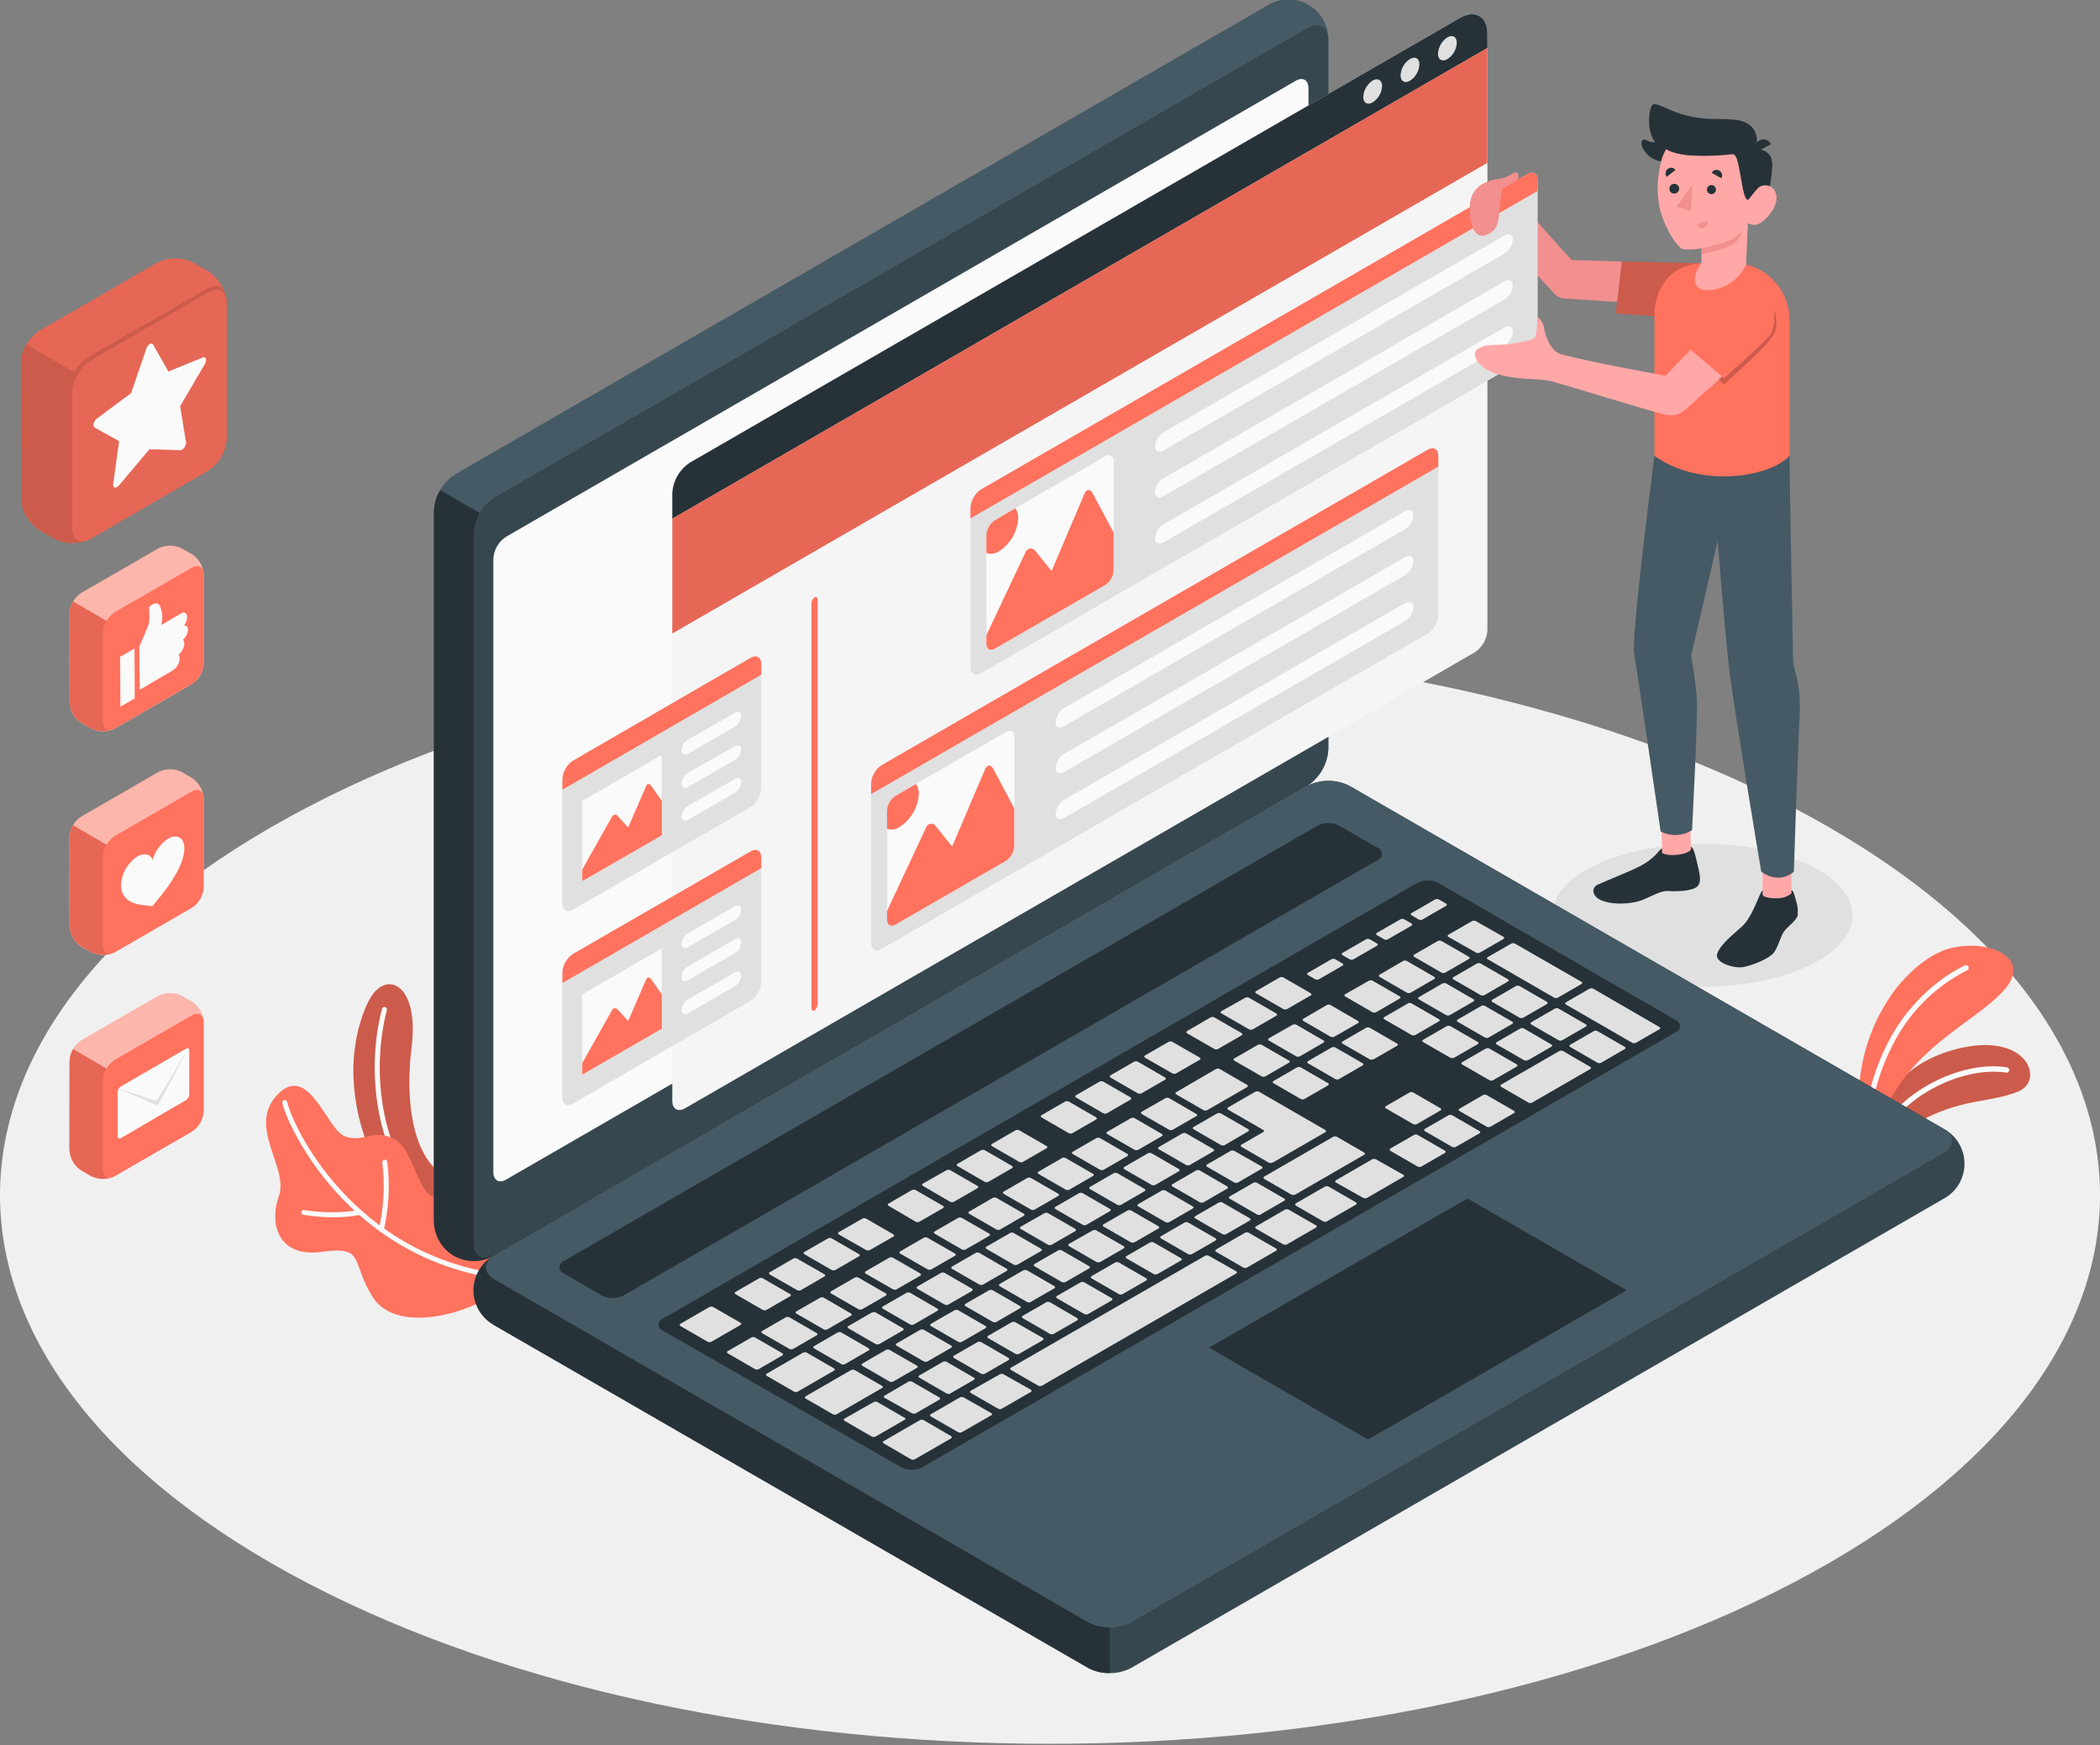 <svg width="538" height="447" viewBox="0 0 538 447" fill="none" xmlns="http://www.w3.org/2000/svg">
<rect x="0" y="0" width="538" height="447" fill="#808080" stroke="none"/>
<g clip-path="url(#clip0_1672_4636)">
<path d="M78.79 405.496C183.847 460.376 354.165 460.388 459.223 405.496C564.28 350.604 564.267 261.633 459.223 206.753C354.178 151.874 183.847 151.874 78.79 206.753C-26.268 261.633 -26.255 350.629 78.79 405.496Z" fill="#F0F0F0"/>
<path d="M481.528 298.031C481.528 298.031 482.845 291.411 493.527 286.295C503.921 281.28 509.915 282.446 517.049 279.575C524.183 276.703 519.055 263.212 499.495 269.206C481.578 274.697 479.76 290.207 479.76 290.207L481.528 298.031Z" fill="#FF725E"/>
<path opacity="0.2" d="M481.528 298.031C481.528 298.031 482.845 291.411 493.527 286.295C503.921 281.28 509.915 282.446 517.049 279.575C524.183 276.703 519.055 263.212 499.495 269.206C481.578 274.697 479.76 290.207 479.76 290.207L481.528 298.031Z" fill="black"/>
<path d="M479.648 295.55C479.577 295.562 479.505 295.562 479.435 295.55C479.349 295.52 479.27 295.474 479.202 295.414C479.134 295.354 479.079 295.281 479.04 295.199C479 295.118 478.977 295.029 478.971 294.939C478.966 294.848 478.979 294.758 479.008 294.672C481.516 287.5 487.785 280.88 495.96 276.843C506.442 271.715 513.902 273.345 514.215 273.42C514.392 273.46 514.545 273.568 514.641 273.721C514.738 273.874 514.769 274.059 514.73 274.235C514.69 274.411 514.581 274.564 514.428 274.661C514.276 274.757 514.091 274.789 513.915 274.749C513.839 274.749 506.58 273.169 496.562 278.071C488.725 281.908 482.644 288.278 480.262 295.123C480.21 295.245 480.125 295.35 480.016 295.425C479.908 295.501 479.78 295.544 479.648 295.55Z" fill="#FAFAFA"/>
<path d="M479.986 289.782C479.986 289.782 481.24 286.02 486.067 278.66C494.392 265.896 507.971 260.317 513.914 253.02C520.309 245.146 509.25 240.281 499.307 242.989C493.615 244.569 488.424 249.76 485.703 253.258C479.939 260.865 476.636 270.052 476.237 279.588L479.986 289.782Z" fill="#FF725E"/>
<path d="M478.118 290.084C477.937 290.077 477.766 290 477.642 289.869C477.518 289.737 477.45 289.562 477.453 289.382C478.035 281.099 480.391 273.039 484.362 265.747C491.885 252.244 503.044 247.441 503.52 247.241C503.679 247.204 503.845 247.224 503.991 247.298C504.136 247.372 504.25 247.495 504.313 247.645C504.376 247.795 504.384 247.963 504.335 248.119C504.287 248.274 504.184 248.407 504.047 248.495C496.193 252.427 489.737 258.677 485.553 266.399C481.684 273.497 479.388 281.343 478.82 289.407C478.818 289.497 478.799 289.587 478.763 289.67C478.726 289.753 478.674 289.828 478.609 289.891C478.544 289.954 478.467 290.003 478.383 290.036C478.298 290.069 478.208 290.085 478.118 290.084Z" fill="#FAFAFA"/>
<path d="M113.533 301.066C104.518 295.01 104.117 278.71 105.421 268.466C107.49 252.167 99.152 248.405 94.901 255.602C92.845 259.1 90.262 266.699 90.551 275.55C91.015 289.418 97.02 306.006 111.565 312.024L113.533 301.066Z" fill="#FF725E"/>
<path opacity="0.2" d="M113.533 301.066C104.518 295.01 104.117 278.71 105.421 268.466C107.49 252.167 99.152 248.405 94.901 255.602C92.845 259.1 90.262 266.699 90.551 275.55C91.015 289.418 97.02 306.006 111.565 312.024L113.533 301.066Z" fill="black"/>
<path d="M111.678 311.096C111.53 311.096 111.388 311.042 111.276 310.946C96.017 297.893 93.623 274.585 97.861 258.423C97.881 258.341 97.918 258.263 97.968 258.195C98.019 258.127 98.082 258.069 98.155 258.026C98.228 257.982 98.308 257.953 98.392 257.941C98.476 257.928 98.562 257.932 98.644 257.953C98.726 257.973 98.804 258.01 98.872 258.061C98.94 258.111 98.998 258.175 99.041 258.247C99.085 258.32 99.114 258.401 99.126 258.485C99.139 258.569 99.135 258.654 99.114 258.737C94.977 274.522 97.271 297.291 112.129 309.993C112.192 310.046 112.243 310.11 112.28 310.184C112.317 310.257 112.339 310.336 112.345 310.418C112.351 310.5 112.341 310.582 112.314 310.66C112.288 310.737 112.246 310.809 112.192 310.87C112.131 310.947 112.052 311.007 111.962 311.047C111.873 311.086 111.775 311.103 111.678 311.096Z" fill="#FAFAFA"/>
<path d="M127.087 331.157C119.238 336.799 101.196 341.677 95.328 332.01C89.874 323.02 93.522 319.095 82.451 320.65C71.38 322.205 68.835 313.604 71.455 306.332C74.076 299.059 63.167 288.54 71.129 280.34C79.091 272.14 83.667 289.192 88.281 291.035C92.895 292.878 95.716 288.904 101.033 291.8C106.349 294.696 106.863 306.545 112.041 306.77C120.517 307.159 134.785 307.096 135.864 314.657C136.942 322.217 127.087 331.157 127.087 331.157Z" fill="#FF725E"/>
<path d="M130.334 327.848H130.272C89.209 323.56 73.323 287.726 72.345 282.51C72.331 282.427 72.332 282.343 72.35 282.261C72.368 282.179 72.401 282.102 72.449 282.033C72.497 281.965 72.558 281.906 72.628 281.861C72.698 281.816 72.777 281.785 72.859 281.77C72.942 281.755 73.026 281.757 73.108 281.774C73.19 281.792 73.267 281.826 73.336 281.874C73.404 281.921 73.463 281.982 73.508 282.053C73.553 282.123 73.584 282.202 73.599 282.284C74.552 287.412 90.112 322.406 130.422 326.606C130.505 326.614 130.585 326.638 130.658 326.677C130.731 326.716 130.796 326.769 130.848 326.834C130.9 326.898 130.94 326.972 130.963 327.051C130.987 327.13 130.995 327.214 130.986 327.296C130.965 327.452 130.886 327.595 130.766 327.697C130.646 327.798 130.492 327.852 130.334 327.848Z" fill="#FAFAFA"/>
<path d="M85.435 311.798C82.844 311.798 80.257 311.588 77.699 311.171C77.537 311.141 77.392 311.047 77.299 310.911C77.205 310.775 77.168 310.607 77.198 310.444C77.211 310.363 77.241 310.285 77.285 310.215C77.329 310.146 77.387 310.086 77.455 310.039C77.523 309.992 77.599 309.96 77.68 309.943C77.761 309.927 77.844 309.926 77.925 309.943C82.608 310.714 87.385 310.714 92.068 309.943C92.232 309.909 92.403 309.942 92.544 310.033C92.685 310.124 92.784 310.268 92.82 310.432C92.837 310.512 92.837 310.595 92.822 310.676C92.806 310.757 92.774 310.834 92.729 310.903C92.684 310.971 92.625 311.031 92.557 311.077C92.489 311.123 92.412 311.155 92.331 311.171C90.06 311.617 87.749 311.827 85.435 311.798Z" fill="#FAFAFA"/>
<path d="M97.685 315.549H97.547C97.386 315.513 97.246 315.415 97.157 315.276C97.068 315.138 97.037 314.97 97.071 314.809C98.337 309.226 98.638 303.467 97.961 297.782C97.934 297.616 97.975 297.446 98.073 297.309C98.172 297.173 98.321 297.081 98.487 297.055C98.654 297.028 98.824 297.069 98.96 297.168C99.096 297.266 99.188 297.415 99.215 297.581C99.941 303.44 99.636 309.381 98.312 315.135C98.266 315.262 98.18 315.372 98.067 315.446C97.954 315.521 97.82 315.557 97.685 315.549Z" fill="#FAFAFA"/>
<path d="M20.839 266.486L40.524 255.127C41.471 254.65 42.517 254.402 43.577 254.402C44.637 254.402 45.683 254.65 46.63 255.127L49.138 256.569C50.029 257.147 50.77 257.927 51.302 258.847C51.834 259.767 52.141 260.799 52.197 261.86V284.579C52.139 285.639 51.831 286.671 51.3 287.59C50.768 288.509 50.027 289.291 49.138 289.87L29.465 301.23C28.518 301.706 27.472 301.954 26.412 301.954C25.352 301.954 24.306 301.706 23.359 301.23L20.852 299.788C19.963 299.208 19.223 298.427 18.694 297.507C18.164 296.588 17.86 295.556 17.805 294.497V271.777C17.861 270.72 18.165 269.69 18.692 268.771C19.219 267.852 19.954 267.069 20.839 266.486Z" fill="#FF725E"/>
<path opacity="0.5" d="M20.839 266.486L40.524 255.127C41.471 254.65 42.517 254.402 43.577 254.402C44.637 254.402 45.683 254.65 46.63 255.127L49.138 256.569C50.029 257.147 50.77 257.927 51.302 258.847C51.834 259.767 52.141 260.799 52.197 261.86V284.579C52.139 285.639 51.831 286.671 51.3 287.59C50.768 288.509 50.027 289.291 49.138 289.87L29.465 301.23C28.518 301.706 27.472 301.954 26.412 301.954C25.352 301.954 24.306 301.706 23.359 301.23L20.852 299.788C19.963 299.208 19.223 298.427 18.694 297.507C18.164 296.588 17.86 295.556 17.805 294.497V271.777C17.861 270.72 18.165 269.69 18.692 268.771C19.219 267.852 19.954 267.069 20.839 266.486Z" fill="#FAFAFA"/>
<path d="M52.172 261.857C52.172 259.901 50.805 259.111 49.112 260.089L29.44 271.449C28.55 272.029 27.809 272.81 27.278 273.729C26.746 274.648 26.439 275.68 26.381 276.74V299.459C26.381 301.403 27.747 302.193 29.44 301.227L49.112 289.868C50.002 289.288 50.743 288.507 51.274 287.588C51.806 286.668 52.113 285.637 52.172 284.576V261.857Z" fill="#FF725E"/>
<path d="M17.792 294.495C17.843 295.559 18.146 296.596 18.676 297.52C19.205 298.444 19.947 299.23 20.839 299.811L23.346 301.253C24.207 301.685 25.149 301.93 26.111 301.971C27.072 302.012 28.032 301.849 28.926 301.492C27.484 302.043 26.418 301.228 26.418 299.485V276.741C26.452 275.677 26.763 274.639 27.321 273.732L18.72 268.717C18.173 269.628 17.866 270.664 17.83 271.726L17.792 294.495Z" fill="#FF725E"/>
<path opacity="0.1" d="M17.792 294.495C17.843 295.559 18.146 296.596 18.676 297.52C19.205 298.444 19.947 299.23 20.839 299.811L23.346 301.253C24.207 301.685 25.149 301.93 26.111 301.971C27.072 302.012 28.032 301.849 28.926 301.492C27.484 302.043 26.418 301.228 26.418 299.485V276.741C26.452 275.677 26.763 274.639 27.321 273.732L18.72 268.717C18.173 269.628 17.866 270.664 17.83 271.726L17.792 294.495Z" fill="black"/>
<path d="M30.944 278.297L47.683 268.605C48.122 268.341 48.485 268.605 48.485 269.068V280.353C48.471 280.635 48.391 280.91 48.252 281.156C48.112 281.402 47.917 281.612 47.683 281.77L30.944 291.537C30.493 291.8 30.129 291.537 30.129 291.06V279.776C30.135 279.482 30.213 279.194 30.355 278.936C30.497 278.678 30.699 278.459 30.944 278.297Z" fill="#FAFAFA"/>
<path d="M30.129 278.774L40.122 282.021L48.485 268.129L40.398 283.187L30.129 278.774Z" fill="#E0E0E0"/>
<path d="M20.838 209.148L40.523 197.788C41.469 197.306 42.515 197.055 43.577 197.055C44.638 197.055 45.684 197.306 46.63 197.788L49.137 199.23C50.024 199.81 50.762 200.592 51.289 201.512C51.816 202.431 52.119 203.462 52.171 204.521V227.24C52.115 228.299 51.808 229.33 51.277 230.248C50.745 231.165 50.003 231.944 49.112 232.519L29.44 243.879C28.494 244.361 27.448 244.612 26.387 244.612C25.325 244.612 24.279 244.361 23.334 243.879L20.826 242.449C19.937 241.862 19.198 241.074 18.671 240.148C18.144 239.222 17.843 238.185 17.792 237.12V214.439C17.85 213.38 18.156 212.349 18.685 211.43C19.214 210.511 19.952 209.73 20.838 209.148Z" fill="#FF725E"/>
<path opacity="0.5" d="M20.838 209.148L40.523 197.788C41.469 197.306 42.515 197.055 43.577 197.055C44.638 197.055 45.684 197.306 46.63 197.788L49.137 199.23C50.024 199.81 50.762 200.592 51.289 201.512C51.816 202.431 52.119 203.462 52.171 204.521V227.24C52.115 228.299 51.808 229.33 51.277 230.248C50.745 231.165 50.003 231.944 49.112 232.519L29.44 243.879C28.494 244.361 27.448 244.612 26.387 244.612C25.325 244.612 24.279 244.361 23.334 243.879L20.826 242.449C19.937 241.862 19.198 241.074 18.671 240.148C18.144 239.222 17.843 238.185 17.792 237.12V214.439C17.85 213.38 18.156 212.349 18.685 211.43C19.214 210.511 19.952 209.73 20.838 209.148Z" fill="#FAFAFA"/>
<path d="M52.172 204.521C52.172 202.565 50.805 201.775 49.112 202.753L29.44 214.113C28.549 214.691 27.807 215.472 27.275 216.392C26.744 217.311 26.437 218.343 26.381 219.404V242.136C26.381 244.079 27.747 244.869 29.44 243.891L49.112 232.532C50.003 231.956 50.745 231.178 51.277 230.26C51.809 229.343 52.115 228.312 52.172 227.253V204.521Z" fill="#FF725E"/>
<path d="M17.792 237.12C17.85 238.179 18.156 239.209 18.685 240.128C19.214 241.047 19.952 241.829 20.838 242.411L23.346 243.84C24.205 244.277 25.146 244.526 26.109 244.569C27.071 244.612 28.032 244.449 28.926 244.091C27.484 244.63 26.418 243.828 26.418 242.085V219.403C26.451 218.339 26.762 217.301 27.321 216.394L18.72 211.379C18.172 212.29 17.866 213.326 17.829 214.388L17.792 237.12Z" fill="#FF725E"/>
<path opacity="0.1" d="M17.792 237.12C17.85 238.179 18.156 239.209 18.685 240.128C19.214 241.047 19.952 241.829 20.838 242.411L23.346 243.84C24.205 244.277 25.146 244.526 26.109 244.569C27.071 244.612 28.032 244.449 28.926 244.091C27.484 244.63 26.418 243.828 26.418 242.085V219.403C26.451 218.339 26.762 217.301 27.321 216.394L18.72 211.379C18.172 212.29 17.866 213.326 17.829 214.388L17.792 237.12Z" fill="black"/>
<path d="M39.082 232.105L37.05 231.88C34.292 231.654 31.007 230.626 31.007 226.626C31.087 225.174 31.507 223.761 32.235 222.502C32.962 221.243 33.976 220.173 35.195 219.379C37 218.338 38.53 218.765 39.119 220.269C39.713 218.038 41.111 216.104 43.044 214.84C45.363 213.511 47.231 214.59 47.231 217.26C47.231 221.122 43.971 226.037 41.226 229.435L39.082 232.105Z" fill="#FAFAFA"/>
<path d="M20.839 151.861L40.524 140.501C41.469 140.019 42.515 139.768 43.577 139.768C44.638 139.768 45.684 140.019 46.63 140.501L49.137 141.943C50.028 142.518 50.77 143.297 51.302 144.214C51.834 145.132 52.14 146.163 52.197 147.222V169.941C52.141 171.002 51.835 172.034 51.303 172.954C50.772 173.874 50.029 174.655 49.137 175.232L29.465 186.591C28.519 187.074 27.473 187.325 26.412 187.325C25.351 187.325 24.304 187.074 23.359 186.591L20.851 185.162C19.965 184.58 19.227 183.799 18.698 182.879C18.168 181.96 17.862 180.93 17.804 179.871V157.114C17.867 156.063 18.174 155.041 18.7 154.129C19.227 153.217 19.959 152.44 20.839 151.861Z" fill="#FF725E"/>
<path opacity="0.5" d="M20.839 151.861L40.524 140.501C41.469 140.019 42.515 139.768 43.577 139.768C44.638 139.768 45.684 140.019 46.63 140.501L49.137 141.943C50.028 142.518 50.77 143.297 51.302 144.214C51.834 145.132 52.14 146.163 52.197 147.222V169.941C52.141 171.002 51.835 172.034 51.303 172.954C50.772 173.874 50.029 174.655 49.137 175.232L29.465 186.591C28.519 187.074 27.473 187.325 26.412 187.325C25.351 187.325 24.304 187.074 23.359 186.591L20.851 185.162C19.965 184.58 19.227 183.799 18.698 182.879C18.168 181.96 17.862 180.93 17.804 179.871V157.114C17.867 156.063 18.174 155.041 18.7 154.129C19.227 153.217 19.959 152.44 20.839 151.861Z" fill="#FAFAFA"/>
<path d="M29.44 186.553C27.747 187.531 26.381 186.741 26.381 184.798V162.078C26.436 161.017 26.742 159.985 27.274 159.065C27.806 158.145 28.548 157.365 29.44 156.787L49.112 145.428C50.805 144.45 52.172 145.24 52.172 147.183V169.902C52.116 170.963 51.81 171.996 51.278 172.916C50.746 173.835 50.004 174.616 49.112 175.193" fill="#FF725E"/>
<path d="M17.792 179.833C17.85 180.892 18.156 181.923 18.685 182.842C19.214 183.761 19.952 184.543 20.839 185.124L23.346 186.554C24.205 186.991 25.147 187.239 26.109 187.282C27.071 187.326 28.032 187.163 28.926 186.804C27.484 187.344 26.418 186.541 26.418 184.798V162.079C26.452 161.014 26.763 159.977 27.321 159.07L18.72 154.055C18.173 154.966 17.866 156.002 17.83 157.064L17.792 179.833Z" fill="#FF725E"/>
<path opacity="0.1" d="M17.792 179.833C17.85 180.892 18.156 181.923 18.685 182.842C19.214 183.761 19.952 184.543 20.839 185.124L23.346 186.554C24.205 186.991 25.147 187.239 26.109 187.282C27.071 187.326 28.032 187.163 28.926 186.804C27.484 187.344 26.418 186.541 26.418 184.798V162.079C26.452 161.014 26.763 159.977 27.321 159.07L18.72 154.055C18.173 154.966 17.866 156.002 17.83 157.064L17.792 179.833Z" fill="black"/>
<path d="M35.684 165.652C35.684 165.652 37.978 160.361 38.191 159.596C38.305 158.286 38.305 156.969 38.191 155.659C38.191 155.157 40.285 153.741 40.962 155.195C41.614 156.742 41.737 158.461 41.313 160.085L46.416 157.113C47.495 156.486 47.934 157.364 47.946 158.066C47.911 158.867 47.621 159.636 47.119 160.26C47.119 160.26 48.147 159.959 48.147 161.326C48.116 161.807 47.989 162.276 47.774 162.707C47.559 163.138 47.259 163.521 46.893 163.834C46.893 163.834 47.219 164.085 47.231 165.088C47.08 166.071 46.571 166.964 45.802 167.595C45.972 167.991 46.049 168.419 46.028 168.849C45.965 169.449 45.763 170.027 45.439 170.536C45.115 171.045 44.677 171.472 44.16 171.783L35.797 176.685L35.684 165.652Z" fill="#FAFAFA"/>
<path d="M30.844 181.025L34.518 178.881L34.468 166.092L30.782 168.236L30.844 181.025Z" fill="#FAFAFA"/>
<path d="M10.068 84.732L40.235 67.316C41.684 66.581 43.287 66.197 44.912 66.197C46.537 66.197 48.139 66.581 49.589 67.316L53.35 69.511C54.716 70.397 55.852 71.595 56.667 73.004C57.482 74.414 57.952 75.997 58.039 77.623V112.454C57.946 114.071 57.472 115.644 56.658 117.045C55.843 118.446 54.71 119.635 53.35 120.516L23.259 137.969C21.807 138.705 20.203 139.088 18.576 139.088C16.948 139.088 15.344 138.705 13.893 137.969L10.131 135.775C8.769 134.885 7.636 133.687 6.824 132.277C6.011 130.868 5.542 129.287 5.454 127.663V92.832C5.535 91.214 5.994 89.639 6.796 88.232C7.597 86.825 8.718 85.626 10.068 84.732Z" fill="#FF725E"/>
<path opacity="0.1" d="M10.068 84.732L40.235 67.316C41.684 66.581 43.287 66.197 44.912 66.197C46.537 66.197 48.139 66.581 49.589 67.316L53.35 69.511C54.716 70.397 55.852 71.595 56.667 73.004C57.482 74.414 57.952 75.997 58.039 77.623V112.454C57.946 114.071 57.472 115.644 56.658 117.045C55.843 118.446 54.71 119.635 53.35 120.516L23.259 137.969C21.807 138.705 20.203 139.088 18.576 139.088C16.948 139.088 15.344 138.705 13.893 137.969L10.131 135.775C8.769 134.885 7.636 133.687 6.824 132.277C6.011 130.868 5.542 129.287 5.454 127.663V92.832C5.535 91.214 5.994 89.639 6.796 88.232C7.597 86.825 8.718 85.626 10.068 84.732Z" fill="black"/>
<path d="M58.09 77.409C58.09 75.666 57.237 71.328 52.761 74.074C48.285 76.82 26.293 89.245 23.259 91.05C21.153 92.206 19.491 94.027 18.532 96.229L20.927 98.636L58.09 77.409Z" fill="#FF725E"/>
<path opacity="0.2" d="M58.09 77.409C58.09 75.666 57.237 71.328 52.761 74.074C48.285 76.82 26.293 89.245 23.259 91.05C21.153 92.206 19.491 94.027 18.532 96.229L20.927 98.636L58.09 77.409Z" fill="black"/>
<path d="M23.259 137.968C20.663 139.46 18.569 138.256 18.569 135.272V100.453C18.654 98.825 19.124 97.24 19.939 95.828C20.754 94.416 21.891 93.217 23.259 92.329L53.35 74.913C55.946 73.421 58.039 74.637 58.039 77.621V112.452C57.946 114.07 57.472 115.643 56.658 117.043C55.843 118.444 54.71 119.633 53.35 120.514" fill="#FF725E"/>
<path opacity="0.1" d="M23.259 137.968C20.663 139.46 18.569 138.256 18.569 135.272V100.453C18.654 98.825 19.124 97.24 19.939 95.828C20.754 94.416 21.891 93.217 23.259 92.329L53.35 74.913C55.946 73.421 58.039 74.637 58.039 77.621V112.452C57.946 114.07 57.472 115.643 56.658 117.043C55.843 118.444 54.71 119.633 53.35 120.514" fill="black"/>
<path d="M5.392 127.663C5.479 129.288 5.948 130.868 6.761 132.278C7.573 133.687 8.707 134.885 10.068 135.775L13.83 137.969C15.149 138.634 16.595 139.012 18.071 139.077C19.547 139.141 21.021 138.892 22.393 138.346C20.187 139.186 18.507 137.944 18.507 135.274V100.455C18.564 98.825 19.039 97.236 19.886 95.841L6.708 88.231C5.864 89.626 5.394 91.215 5.342 92.844L5.392 127.663Z" fill="#FF725E"/>
<path opacity="0.2" d="M5.392 127.663C5.479 129.288 5.948 130.868 6.761 132.278C7.573 133.687 8.707 134.885 10.068 135.775L13.83 137.969C15.149 138.634 16.595 139.012 18.071 139.077C19.547 139.141 21.021 138.892 22.393 138.346C20.187 139.186 18.507 137.944 18.507 135.274V100.455C18.564 98.825 19.039 97.236 19.886 95.841L6.708 88.231C5.864 89.626 5.394 91.215 5.342 92.844L5.392 127.663Z" fill="black"/>
<path d="M39.232 88.268L43.144 95.164L51.921 91.578C52.748 91.24 53.087 92.218 52.485 93.246L46.153 104.029L47.645 113.232C47.783 114.11 46.918 115.326 46.178 115.313L38.304 115.075L30.468 124.353C29.728 125.231 28.863 125.005 29.001 123.965L30.518 112.994L24.249 109.521C23.647 109.195 23.986 107.828 24.813 107.214L33.59 100.694L37.502 89.271C37.79 88.231 38.856 87.616 39.232 88.268Z" fill="#FAFAFA"/>
<path d="M463.348 247.378C448.302 254.538 423.978 254.538 408.957 247.378C393.937 240.219 393.912 228.571 408.957 221.462C424.003 214.353 448.327 214.303 463.348 221.462C478.369 228.621 478.318 240.219 463.348 247.378Z" fill="#E0E0E0"/>
<path d="M121.306 330.494C121.44 332.317 122.002 334.083 122.945 335.649C123.888 337.216 125.187 338.538 126.735 339.509L278.861 427.276C280.543 428.13 282.403 428.575 284.29 428.575C286.177 428.575 288.037 428.13 289.719 427.276L497.853 307.098C499.493 306.232 500.866 304.935 501.824 303.346C502.782 301.757 503.288 299.938 503.288 298.083C503.288 296.228 502.782 294.408 501.824 292.819C500.866 291.231 499.493 289.934 497.853 289.068L345.74 201.3C344.057 200.447 342.197 200.002 340.31 200.002C338.424 200.002 336.564 200.447 334.881 201.3L126.748 321.479C125.197 322.449 123.896 323.77 122.95 325.336C122.005 326.903 121.442 328.669 121.306 330.494Z" fill="#37474F"/>
<path d="M184.073 288.377L126.736 321.478C125.095 322.344 123.722 323.641 122.764 325.229C121.806 326.818 121.3 328.638 121.3 330.493C121.3 332.348 121.806 334.168 122.764 335.756C123.722 337.345 125.095 338.642 126.736 339.508L278.861 427.275C280.534 428.149 282.403 428.581 284.29 428.529V288.377H184.073Z" fill="#263238"/>
<path d="M116.216 321.667C114.702 320.642 113.452 319.275 112.568 317.675C111.683 316.076 111.189 314.29 111.125 312.464V130.923C111.225 129.039 111.769 127.205 112.713 125.571C113.656 123.937 114.973 122.548 116.555 121.52L324.688 1.404C326.259 0.418 328.069 -0.12 329.923 -0.155C331.777 -0.189 333.606 0.283 335.212 1.21C336.818 2.137 338.142 3.484 339.04 5.106C339.938 6.729 340.378 8.565 340.311 10.419V191.896C340.21 193.781 339.665 195.614 338.722 197.248C337.779 198.882 336.463 200.271 334.882 201.3L126.748 321.479C125.131 322.337 123.335 322.802 121.505 322.834C119.674 322.867 117.862 322.467 116.216 321.667Z" fill="#455A64"/>
<path d="M136.59 139.325L112.768 125.533C111.795 127.15 111.251 128.989 111.188 130.874V312.465C111.123 314.316 111.562 316.151 112.46 317.771C113.358 319.392 114.679 320.738 116.284 321.664C117.888 322.591 119.714 323.063 121.566 323.03C123.419 322.998 125.227 322.462 126.798 321.48L150.533 307.776L136.59 139.325Z" fill="#263238"/>
<path d="M121.306 136.815V318.343C121.306 321.804 123.739 323.208 126.735 321.478L334.869 201.299C336.45 200.269 337.766 198.881 338.709 197.247C339.653 195.613 340.197 193.779 340.298 191.895V10.367C340.298 6.907 337.866 5.503 334.869 7.233L126.735 127.399C125.155 128.432 123.839 129.823 122.896 131.459C121.953 133.094 121.408 134.93 121.306 136.815Z" fill="#37474F"/>
<path d="M126.735 327.748L278.861 415.578C280.543 416.432 282.403 416.876 284.29 416.876C286.177 416.876 288.037 416.432 289.719 415.578L497.852 295.4C500.862 293.669 500.862 290.861 497.852 289.13L345.74 201.3C344.057 200.447 342.197 200.002 340.31 200.002C338.424 200.002 336.564 200.447 334.881 201.3L126.748 321.479C123.739 323.209 123.739 326.018 126.735 327.748Z" fill="#455A64"/>
<path d="M129.657 137.482L331.96 20.689C333.753 19.648 335.22 20.488 335.22 22.569V179.71C335.157 180.841 334.829 181.94 334.263 182.92C333.697 183.9 332.908 184.733 331.96 185.353L129.657 302.146C127.852 303.187 126.397 302.346 126.397 300.265V143.086C126.463 141.962 126.793 140.869 127.359 139.895C127.925 138.922 128.712 138.095 129.657 137.482Z" fill="#FAFAFA"/>
<path d="M144.389 323.045L337.59 211.455C338.431 211.029 339.361 210.807 340.304 210.807C341.248 210.807 342.178 211.029 343.019 211.455L352.912 217.16C353.239 217.271 353.523 217.482 353.725 217.763C353.926 218.044 354.035 218.381 354.035 218.727C354.035 219.073 353.926 219.41 353.725 219.691C353.523 219.972 353.239 220.183 352.912 220.295L159.673 331.872C158.832 332.298 157.902 332.52 156.959 332.52C156.016 332.52 155.086 332.298 154.244 331.872L144.389 326.142C144.075 326.023 143.804 325.811 143.612 325.535C143.421 325.258 143.319 324.93 143.319 324.593C143.319 324.257 143.421 323.929 143.612 323.652C143.804 323.375 144.075 323.164 144.389 323.045Z" fill="#263238"/>
<path d="M169.854 337.752L363.055 226.162C363.896 225.736 364.826 225.514 365.769 225.514C366.713 225.514 367.643 225.736 368.484 226.162L429.269 261.269C429.596 261.38 429.881 261.591 430.082 261.872C430.284 262.153 430.392 262.49 430.392 262.836C430.392 263.182 430.284 263.519 430.082 263.8C429.881 264.082 429.596 264.292 429.269 264.404L236.294 375.818C235.451 376.244 234.519 376.467 233.573 376.467C232.628 376.467 231.696 376.244 230.853 375.818L169.867 340.861C169.542 340.752 169.259 340.544 169.059 340.266C168.858 339.988 168.749 339.654 168.748 339.311C168.746 338.968 168.852 338.634 169.051 338.354C169.249 338.074 169.53 337.864 169.854 337.752Z" fill="#263238"/>
<path d="M343.044 276.393L349.1 272.894C349.351 272.744 349.338 272.493 349.1 272.343L342.104 268.305C341.954 268.228 341.789 268.188 341.621 268.188C341.453 268.188 341.287 268.228 341.138 268.305L335.095 271.804C334.831 271.942 334.844 272.192 335.095 272.355L342.091 276.393C342.239 276.467 342.402 276.506 342.568 276.506C342.733 276.506 342.896 276.467 343.044 276.393ZM331.108 262.513L325.064 265.961C324.801 266.111 324.813 266.362 325.064 266.525L332.061 270.562C332.211 270.636 332.376 270.675 332.543 270.675C332.711 270.675 332.876 270.636 333.026 270.562L339.082 267.064C339.333 266.914 339.32 266.663 339.082 266.512L332.086 262.463C331.93 262.394 331.76 262.363 331.591 262.372C331.421 262.381 331.255 262.429 331.108 262.513ZM311.561 273.797L301.329 279.753C301.066 279.903 301.091 280.154 301.329 280.317L308.326 284.354C308.476 284.428 308.641 284.467 308.809 284.467C308.976 284.467 309.141 284.428 309.291 284.354L319.522 278.449C319.773 278.298 319.761 278.048 319.522 277.897L312.526 273.847C312.38 273.765 312.217 273.718 312.049 273.709C311.882 273.701 311.715 273.731 311.561 273.797ZM322.268 267.616L316.212 271.114C315.962 271.252 315.974 271.503 316.212 271.666L323.209 275.703C323.358 275.78 323.523 275.82 323.691 275.82C323.859 275.82 324.025 275.78 324.174 275.703L330.217 272.205C330.481 272.054 330.468 271.804 330.217 271.653L323.221 267.616C323.073 267.541 322.91 267.502 322.745 267.502C322.579 267.502 322.416 267.541 322.268 267.616ZM298.533 281.32L292.49 284.768C292.227 284.919 292.252 285.169 292.49 285.332L299.486 289.37C299.636 289.447 299.801 289.487 299.969 289.487C300.137 289.487 300.303 289.447 300.452 289.37L306.508 285.884C306.759 285.734 306.746 285.483 306.508 285.332L299.511 281.282C299.357 281.212 299.188 281.179 299.018 281.185C298.848 281.192 298.682 281.238 298.533 281.32ZM289.694 286.423L283.651 289.909C283.387 290.059 283.4 290.31 283.651 290.473L290.647 294.51C290.797 294.584 290.962 294.623 291.13 294.623C291.297 294.623 291.462 294.584 291.612 294.51L297.668 291.012C297.919 290.862 297.907 290.611 297.668 290.46L290.672 286.411C290.519 286.336 290.351 286.299 290.182 286.301C290.012 286.303 289.845 286.345 289.694 286.423ZM317.215 302.848L323.259 299.35C323.509 299.2 323.497 298.949 323.259 298.798L316.225 294.799C316.076 294.722 315.91 294.682 315.742 294.682C315.574 294.682 315.409 294.722 315.259 294.799L309.216 298.297C308.953 298.435 308.978 298.685 309.216 298.848L316.212 302.886C316.369 302.963 316.543 303.001 316.719 302.994C316.894 302.988 317.065 302.937 317.215 302.848ZM308.363 307.951L314.419 304.453C314.67 304.303 314.658 304.064 314.419 303.901L307.385 299.814C307.236 299.737 307.071 299.697 306.903 299.697C306.735 299.697 306.569 299.737 306.42 299.814L300.352 303.337C300.088 303.475 300.113 303.726 300.352 303.889L307.348 307.926C307.501 308.016 307.675 308.065 307.852 308.069C308.03 308.074 308.206 308.033 308.363 307.951ZM299.524 313.054L305.58 309.556C305.831 309.418 305.818 309.167 305.58 309.004L298.584 304.967C298.434 304.89 298.269 304.85 298.101 304.85C297.933 304.85 297.767 304.89 297.618 304.967L291.575 308.44C291.312 308.591 291.324 308.841 291.575 308.992L298.571 313.029C298.717 313.108 298.879 313.151 299.045 313.156C299.21 313.16 299.374 313.125 299.524 313.054ZM290.747 318.157L296.803 314.659C297.054 314.521 297.041 314.27 296.803 314.107L289.807 310.07C289.658 309.993 289.492 309.953 289.324 309.953C289.156 309.953 288.991 309.993 288.841 310.07L282.698 313.606C282.435 313.756 282.447 314.007 282.698 314.158L289.694 318.195C289.85 318.27 290.021 318.306 290.194 318.3C290.367 318.293 290.535 318.244 290.685 318.157H290.747ZM334.205 281.496L340.248 277.997C340.511 277.847 340.499 277.609 340.248 277.446L333.252 273.408C333.102 273.332 332.937 273.291 332.769 273.291C332.601 273.291 332.435 273.332 332.286 273.408L326.243 276.907C325.98 277.057 325.992 277.295 326.243 277.458L333.239 281.496C333.388 281.573 333.554 281.613 333.722 281.613C333.89 281.613 334.055 281.573 334.205 281.496ZM326.055 297.795L339.546 289.997C339.797 289.846 339.784 289.595 339.546 289.445L322.557 279.64C322.407 279.563 322.242 279.523 322.074 279.523C321.906 279.523 321.74 279.563 321.591 279.64L314.62 283.665C314.357 283.815 314.369 284.066 314.62 284.229L323.622 289.42C323.898 289.583 323.911 289.833 323.622 289.971L318.043 293.206C317.792 293.344 317.805 293.595 318.043 293.758L325.039 297.795C325.2 297.87 325.376 297.904 325.553 297.896C325.73 297.887 325.902 297.835 326.055 297.745V297.795ZM280.855 291.526L274.811 295.024C274.548 295.162 274.561 295.413 274.811 295.576L281.808 299.613C281.958 299.687 282.123 299.726 282.29 299.726C282.458 299.726 282.623 299.687 282.773 299.613L288.829 296.115C289.08 295.965 289.067 295.714 288.829 295.563L281.833 291.526C281.682 291.447 281.514 291.406 281.344 291.406C281.173 291.406 281.006 291.447 280.855 291.526ZM272.078 296.629L266.022 300.127C265.771 300.278 265.784 300.516 266.022 300.679L273.018 304.716C273.168 304.793 273.333 304.833 273.501 304.833C273.669 304.833 273.835 304.793 273.984 304.716L280.027 301.218C280.29 301.068 280.278 300.817 280.027 300.666L273.031 296.629C272.875 296.544 272.701 296.499 272.523 296.499C272.346 296.499 272.171 296.544 272.015 296.629H272.078ZM227.893 353.866C228.043 353.943 228.208 353.983 228.376 353.983C228.544 353.983 228.71 353.943 228.859 353.866L234.915 350.368C235.166 350.217 235.153 349.967 234.915 349.816L227.919 345.779C227.769 345.702 227.604 345.662 227.436 345.662C227.268 345.662 227.102 345.702 226.953 345.779L220.91 349.277C220.646 349.428 220.659 349.666 220.91 349.829L227.893 353.866ZM201.3 337.428L195.244 340.927C194.993 341.065 195.006 341.315 195.244 341.478L202.24 345.516C202.391 345.59 202.556 345.628 202.723 345.628C202.891 345.628 203.056 345.59 203.206 345.516L209.249 342.017C209.513 341.867 209.5 341.616 209.249 341.466L202.253 337.428C202.105 337.354 201.942 337.315 201.776 337.315C201.611 337.315 201.448 337.354 201.3 337.428ZM215.531 349.402C215.68 349.479 215.846 349.52 216.014 349.52C216.182 349.52 216.347 349.479 216.496 349.402L222.54 345.904C222.803 345.754 222.778 345.516 222.54 345.353L215.556 341.315C215.407 341.238 215.241 341.198 215.073 341.198C214.905 341.198 214.74 341.238 214.59 341.315L208.535 344.813C208.284 344.964 208.296 345.202 208.535 345.365L215.531 349.402ZM243.453 356.925L249.509 353.427C249.76 353.277 249.747 353.026 249.509 352.876L242.513 348.826C242.363 348.752 242.198 348.713 242.03 348.713C241.863 348.713 241.698 348.752 241.548 348.826L235.504 352.324C235.241 352.462 235.253 352.713 235.504 352.876L242.5 356.913C242.642 356.996 242.8 357.044 242.963 357.055C243.126 357.066 243.29 357.039 243.441 356.975L243.453 356.925ZM233.649 362.003C233.798 362.08 233.963 362.12 234.131 362.12C234.299 362.12 234.465 362.08 234.614 362.003L240.67 358.505C240.921 358.355 240.908 358.104 240.67 357.953L233.674 353.916C233.524 353.839 233.359 353.799 233.191 353.799C233.023 353.799 232.857 353.839 232.708 353.916L226.615 357.49C226.351 357.627 226.364 357.878 226.615 358.041L233.649 362.003ZM210.077 332.413L204.021 335.899C203.77 336.049 203.783 336.3 204.021 336.463L211.017 340.5C211.167 340.574 211.332 340.613 211.5 340.613C211.667 340.613 211.832 340.574 211.983 340.5L218.026 337.002C218.289 336.852 218.277 336.601 218.026 336.45L211.092 332.413C210.936 332.331 210.761 332.288 210.585 332.288C210.408 332.288 210.233 332.331 210.077 332.413ZM254.336 306.835L248.281 310.333C248.03 310.484 248.042 310.735 248.281 310.885L255.277 314.922C255.426 314.999 255.592 315.04 255.76 315.04C255.927 315.04 256.093 314.999 256.242 314.922L262.286 311.424C262.549 311.286 262.524 311.036 262.286 310.873L255.302 306.835C255.152 306.761 254.987 306.723 254.819 306.723C254.652 306.723 254.487 306.761 254.336 306.835ZM218.966 327.26L212.923 330.746C212.66 330.896 212.672 331.147 212.923 331.31L219.919 335.347C220.069 335.421 220.235 335.46 220.402 335.46C220.569 335.46 220.735 335.421 220.885 335.347L226.941 331.862C227.191 331.711 227.179 331.46 226.941 331.297L219.944 327.26C219.793 327.184 219.625 327.144 219.455 327.144C219.286 327.144 219.118 327.184 218.966 327.26ZM263.176 301.732L257.12 305.23C256.869 305.381 256.882 305.619 257.12 305.782L264.116 309.819C264.266 309.896 264.431 309.937 264.599 309.937C264.767 309.937 264.932 309.896 265.082 309.819L271.125 306.321C271.388 306.171 271.376 305.933 271.125 305.77L264.129 301.732C263.981 301.657 263.818 301.618 263.652 301.618C263.487 301.618 263.324 301.657 263.176 301.732ZM245.485 311.938L239.441 315.436C239.178 315.587 239.203 315.838 239.441 315.988L246.437 320.038C246.588 320.112 246.753 320.151 246.92 320.151C247.088 320.151 247.253 320.112 247.403 320.038L253.446 316.552C253.71 316.402 253.684 316.151 253.446 315.988L246.437 311.963C246.291 311.887 246.129 311.846 245.964 311.841C245.799 311.837 245.635 311.87 245.485 311.938ZM236.645 317.054L230.602 320.54C230.338 320.69 230.363 320.941 230.602 321.091L237.661 325.141C237.809 325.215 237.972 325.253 238.137 325.253C238.303 325.253 238.466 325.215 238.614 325.141L244.67 321.655C244.92 321.505 244.908 321.254 244.67 321.091L237.661 317.066C237.506 316.979 237.332 316.932 237.155 316.93C236.977 316.927 236.802 316.97 236.645 317.054ZM227.806 322.157L221.762 325.643C221.499 325.793 221.524 326.044 221.762 326.207L228.759 330.244C228.909 330.318 229.074 330.357 229.241 330.357C229.409 330.357 229.574 330.318 229.724 330.244L235.78 326.758C236.031 326.608 236.018 326.357 235.78 326.194L228.784 322.157C228.632 322.081 228.464 322.041 228.295 322.041C228.125 322.041 227.957 322.081 227.806 322.157ZM273.006 328.363L279.037 324.89C279.3 324.74 279.287 324.489 279.037 324.326L272.04 320.289C271.891 320.212 271.726 320.172 271.558 320.172C271.39 320.172 271.224 320.212 271.075 320.289L265.019 323.774C264.768 323.925 264.781 324.176 265.019 324.339L272.015 328.376C272.17 328.452 272.34 328.491 272.512 328.489C272.684 328.486 272.853 328.443 273.006 328.363ZM350.655 251.228L344.599 254.676C344.348 254.814 344.36 255.065 344.599 255.228L351.595 259.265C351.745 259.34 351.91 259.378 352.078 259.378C352.245 259.378 352.41 259.34 352.56 259.265L358.604 255.767C358.867 255.617 358.855 255.366 358.604 255.216L351.608 251.178C351.456 251.111 351.291 251.081 351.125 251.089C350.959 251.098 350.798 251.146 350.655 251.228ZM339.947 257.41L333.904 260.946C333.64 261.096 333.653 261.347 333.904 261.51L340.887 265.547C341.037 265.624 341.202 265.664 341.37 265.664C341.538 265.664 341.704 265.624 341.853 265.547L347.909 262.061C348.16 261.911 348.147 261.66 347.909 261.51L340.912 257.46C340.766 257.378 340.603 257.331 340.436 257.322C340.268 257.313 340.101 257.343 339.947 257.41ZM359.494 246.125L353.438 249.661C353.187 249.812 353.2 250.062 353.438 250.225L360.434 254.263C360.585 254.337 360.75 254.375 360.917 254.375C361.085 254.375 361.25 254.337 361.4 254.263L367.443 250.765C367.707 250.614 367.694 250.363 367.443 250.213L360.447 246.163C360.301 246.085 360.14 246.041 359.975 246.035C359.81 246.028 359.645 246.059 359.494 246.125ZM313.73 293.319L319.786 289.783C320.036 289.633 320.024 289.382 319.786 289.232L312.789 285.194C312.64 285.117 312.475 285.077 312.307 285.077C312.139 285.077 311.973 285.117 311.824 285.194L305.768 288.68C305.517 288.83 305.53 289.081 305.768 289.244L312.764 293.282C312.912 293.362 313.075 293.407 313.243 293.413C313.41 293.42 313.577 293.387 313.73 293.319ZM369.311 241.035C369.161 240.961 368.996 240.922 368.829 240.922C368.661 240.922 368.496 240.961 368.346 241.035L362.303 244.52C362.039 244.671 362.052 244.922 362.303 245.085L369.299 249.122C369.448 249.199 369.614 249.239 369.782 249.239C369.95 249.239 370.115 249.199 370.264 249.122L376.32 245.636C376.571 245.486 376.558 245.235 376.32 245.072L369.311 241.035ZM281.845 323.26L287.889 319.775C288.152 319.624 288.139 319.373 287.889 319.21L280.892 315.173C280.742 315.099 280.577 315.061 280.41 315.061C280.242 315.061 280.077 315.099 279.927 315.173L273.846 318.621C273.595 318.772 273.608 319.022 273.846 319.173L280.842 323.223C280.994 323.309 281.165 323.357 281.339 323.364C281.514 323.37 281.687 323.335 281.845 323.26ZM390.263 260.67L396.319 257.172C396.569 257.021 396.557 256.77 396.319 256.62L389.322 252.583C389.173 252.506 389.008 252.465 388.84 252.465C388.672 252.465 388.506 252.506 388.357 252.583L382.301 256.081C382.05 256.219 382.063 256.469 382.301 256.632L389.297 260.67C389.447 260.747 389.612 260.787 389.78 260.787C389.948 260.787 390.113 260.747 390.263 260.67ZM371.455 260.005L377.499 256.507C377.762 256.357 377.75 256.106 377.499 255.955L370.503 251.918C370.353 251.841 370.188 251.801 370.02 251.801C369.852 251.801 369.686 251.841 369.537 251.918L363.481 255.416C363.23 255.554 363.243 255.805 363.481 255.968L370.477 260.005C370.625 260.08 370.788 260.119 370.954 260.119C371.119 260.119 371.283 260.08 371.43 260.005H371.455ZM379.342 246.802C379.192 246.728 379.027 246.69 378.859 246.69C378.692 246.69 378.527 246.728 378.377 246.802L372.333 250.301C372.07 250.439 372.082 250.689 372.333 250.852L379.329 254.89C379.48 254.964 379.645 255.002 379.812 255.002C379.98 255.002 380.145 254.964 380.295 254.89L386.351 251.391C386.602 251.241 386.589 250.99 386.351 250.84L379.342 246.802ZM381.198 245.737L398.149 255.542C398.299 255.616 398.465 255.654 398.632 255.654C398.799 255.654 398.964 255.616 399.115 255.542L405.171 252.043C405.421 251.893 405.409 251.642 405.171 251.492L388.119 241.699C387.969 241.625 387.803 241.587 387.636 241.587C387.469 241.587 387.303 241.625 387.153 241.699L381.11 245.185C380.859 245.323 380.872 245.574 381.147 245.737H381.198ZM360.698 257.021L354.642 260.519C354.391 260.657 354.404 260.908 354.642 261.071L361.638 265.108C361.787 265.185 361.953 265.225 362.121 265.225C362.289 265.225 362.454 265.185 362.604 265.108L368.647 261.61C368.91 261.46 368.898 261.209 368.647 261.058L361.651 257.021C361.499 256.934 361.327 256.886 361.152 256.881C360.977 256.877 360.804 256.916 360.648 256.996L360.698 257.021ZM294.082 295.413L288.027 298.911C287.776 299.062 287.788 299.3 288.027 299.463L295.023 303.5C295.172 303.577 295.338 303.617 295.506 303.617C295.673 303.617 295.839 303.577 295.988 303.5L302.032 300.002C302.295 299.852 302.282 299.613 302.032 299.45L295.035 295.413C294.888 295.338 294.724 295.299 294.559 295.299C294.393 295.299 294.23 295.338 294.082 295.413ZM380.433 265.748C380.582 265.825 380.748 265.865 380.916 265.865C381.083 265.865 381.249 265.825 381.398 265.748L387.442 262.25C387.705 262.099 387.692 261.861 387.442 261.698L380.445 257.661C380.296 257.584 380.131 257.543 379.963 257.543C379.795 257.543 379.629 257.584 379.48 257.661L373.424 261.159C373.173 261.309 373.186 261.547 373.424 261.71L380.433 265.748ZM302.922 290.31L296.866 293.808C296.615 293.946 296.628 294.197 296.866 294.36L303.862 298.397C304.011 298.474 304.177 298.514 304.345 298.514C304.513 298.514 304.678 298.474 304.828 298.397L310.871 294.899C311.134 294.748 311.122 294.498 310.871 294.347L303.875 290.31C303.73 290.239 303.572 290.202 303.411 290.202C303.25 290.202 303.091 290.239 302.947 290.31H302.922ZM236.67 348.713C236.82 348.787 236.985 348.825 237.153 348.825C237.32 348.825 237.485 348.787 237.636 348.713L243.692 345.215C243.942 345.064 243.93 344.813 243.692 344.663L236.695 340.626C236.546 340.549 236.38 340.509 236.213 340.509C236.045 340.509 235.879 340.549 235.73 340.626L229.686 344.124C229.423 344.262 229.436 344.513 229.686 344.676L236.67 348.713ZM223.38 336.175L217.324 339.673C217.073 339.811 217.086 340.061 217.324 340.224L224.32 344.262C224.47 344.336 224.635 344.374 224.803 344.374C224.97 344.374 225.135 344.336 225.286 344.262L231.329 340.764C231.592 340.613 231.58 340.362 231.329 340.212L224.333 336.175C224.179 336.111 224.013 336.085 223.847 336.098C223.682 336.111 223.521 336.163 223.38 336.25V336.175ZM246.437 343.698L252.493 340.199C252.744 340.049 252.732 339.798 252.493 339.648L245.497 335.61C245.348 335.533 245.182 335.493 245.014 335.493C244.846 335.493 244.681 335.533 244.532 335.61L238.488 339.096C238.225 339.246 238.25 339.497 238.488 339.66L245.485 343.698C245.632 343.771 245.796 343.81 245.961 343.81C246.126 343.81 246.289 343.771 246.437 343.698ZM255.289 338.595L261.333 335.096C261.596 334.946 261.571 334.695 261.333 334.532L254.336 330.495C254.186 330.421 254.021 330.382 253.854 330.382C253.686 330.382 253.521 330.421 253.371 330.495L247.328 333.98C247.077 334.131 247.089 334.382 247.328 334.545L254.324 338.582C254.479 338.662 254.651 338.704 254.825 338.704C255 338.704 255.172 338.662 255.327 338.582L255.289 338.595ZM264.066 333.479L270.109 329.993C270.373 329.843 270.348 329.592 270.109 329.429L263.126 325.392C262.976 325.318 262.81 325.279 262.643 325.279C262.476 325.279 262.31 325.318 262.16 325.392L256.104 328.877C255.854 329.028 255.866 329.279 256.104 329.442L263.101 333.479C263.265 333.568 263.449 333.614 263.635 333.612C263.822 333.609 264.005 333.559 264.166 333.466L264.066 333.479ZM232.219 331.159L226.163 334.645C225.912 334.795 225.925 335.046 226.163 335.209L233.16 339.247C233.31 339.321 233.475 339.359 233.642 339.359C233.81 339.359 233.975 339.321 234.125 339.247L240.168 335.748C240.432 335.598 240.419 335.347 240.168 335.197L233.185 331.159C233.034 331.085 232.869 331.047 232.702 331.047C232.534 331.047 232.369 331.085 232.219 331.159ZM241.059 326.056L235.003 329.542C234.752 329.692 234.764 329.943 235.003 330.106L241.999 334.143C242.148 334.22 242.314 334.261 242.482 334.261C242.65 334.261 242.815 334.22 242.964 334.143L249.02 330.658C249.271 330.507 249.259 330.257 249.02 330.094L242.024 326.056C241.875 325.98 241.71 325.94 241.543 325.937C241.375 325.935 241.21 325.972 241.059 326.044V326.056ZM276.429 305.632L270.373 309.13C270.109 309.28 270.135 309.531 270.373 309.681L277.369 313.719C277.518 313.796 277.684 313.836 277.852 313.836C278.02 313.836 278.185 313.796 278.335 313.719L284.378 310.221C284.641 310.083 284.616 309.832 284.378 309.669L277.382 305.632C277.235 305.556 277.072 305.515 276.907 305.513C276.741 305.511 276.578 305.547 276.429 305.619V305.632ZM267.577 310.747L261.483 314.22C261.22 314.371 261.245 314.621 261.483 314.772L268.467 318.822C268.617 318.896 268.782 318.934 268.95 318.934C269.117 318.934 269.282 318.896 269.432 318.822L275.488 315.336C275.739 315.186 275.727 314.935 275.488 314.772L268.492 310.735C268.349 310.666 268.193 310.63 268.034 310.63C267.876 310.63 267.719 310.666 267.577 310.735V310.747ZM285.306 300.516L279.25 304.014C278.999 304.165 279.012 304.415 279.25 304.566L286.246 308.603C286.395 308.68 286.561 308.72 286.729 308.72C286.897 308.72 287.062 308.68 287.212 308.603L293.255 305.105C293.518 304.967 293.493 304.716 293.255 304.553L286.271 300.516C286.122 300.439 285.956 300.399 285.788 300.399C285.621 300.399 285.455 300.439 285.306 300.516ZM249.936 320.941L243.892 324.426C243.629 324.577 243.641 324.828 243.892 324.991L250.888 329.028C251.039 329.102 251.204 329.141 251.371 329.141C251.539 329.141 251.704 329.102 251.854 329.028L257.91 325.542C258.161 325.392 258.148 325.141 257.91 324.978L250.914 320.941C250.757 320.858 250.583 320.815 250.406 320.815C250.229 320.815 250.055 320.858 249.898 320.941H249.936ZM258.775 315.838L252.707 319.323C252.443 319.474 252.456 319.725 252.707 319.888L259.703 323.925C259.853 323.999 260.018 324.037 260.186 324.037C260.353 324.037 260.518 323.999 260.668 323.925L266.724 320.439C266.975 320.289 266.962 320.038 266.724 319.875L259.728 315.838C259.575 315.756 259.405 315.714 259.233 315.714C259.06 315.714 258.89 315.756 258.737 315.838H258.775ZM252.318 351.872L258.374 348.374C258.625 348.224 258.612 347.973 258.374 347.823L251.377 343.773C251.227 343.699 251.062 343.66 250.895 343.66C250.727 343.66 250.562 343.699 250.412 343.773L244.369 347.258C244.105 347.409 244.13 347.66 244.369 347.823L251.352 351.86C251.497 351.93 251.655 351.968 251.815 351.97C251.975 351.972 252.134 351.939 252.28 351.872H252.318ZM200.447 346.631L193.451 342.594C193.302 342.517 193.136 342.477 192.968 342.477C192.8 342.477 192.635 342.517 192.486 342.594L186.43 346.092C186.179 346.23 186.192 346.481 186.43 346.644L193.426 350.681C193.575 350.758 193.741 350.798 193.909 350.798C194.077 350.798 194.242 350.758 194.392 350.681L200.435 347.183C200.698 347.033 200.673 346.782 200.41 346.631H200.447ZM213.688 350.518L206.691 346.481C206.542 346.404 206.377 346.364 206.209 346.364C206.041 346.364 205.875 346.404 205.726 346.481L196.423 351.86C196.172 352.01 196.184 352.249 196.423 352.412L203.419 356.449C203.568 356.526 203.734 356.566 203.902 356.566C204.07 356.566 204.235 356.526 204.384 356.449L213.688 351.07C213.951 350.92 213.926 350.681 213.65 350.518H213.688ZM189.715 338.82L182.718 334.783C182.569 334.706 182.404 334.666 182.236 334.666C182.068 334.666 181.902 334.706 181.753 334.783L174.305 339.084C174.042 339.234 174.067 339.485 174.305 339.648L181.302 343.685C181.452 343.759 181.617 343.798 181.784 343.798C181.952 343.798 182.117 343.759 182.267 343.685L189.702 339.384C190.016 339.234 190.016 338.983 189.677 338.82H189.715ZM195.42 335.523C195.569 335.6 195.734 335.64 195.902 335.64C196.07 335.64 196.236 335.6 196.385 335.523L202.428 332.025C202.692 331.874 202.679 331.636 202.428 331.473L195.432 327.436C195.283 327.359 195.117 327.318 194.949 327.318C194.782 327.318 194.616 327.359 194.467 327.436L188.411 330.934C188.16 331.084 188.173 331.322 188.411 331.485L195.42 335.523ZM225.975 354.982L218.979 350.945C218.83 350.868 218.664 350.828 218.496 350.828C218.328 350.828 218.163 350.868 218.013 350.945L206.378 357.665C206.127 357.816 206.14 358.066 206.378 358.217L213.374 362.254C213.524 362.331 213.689 362.371 213.857 362.371C214.025 362.371 214.19 362.331 214.34 362.254L225.975 355.534C226.264 355.346 226.251 355.107 225.975 354.982ZM231.78 363.169L224.784 359.132C224.635 359.055 224.469 359.015 224.301 359.015C224.133 359.015 223.968 359.055 223.819 359.132L216.346 363.37C216.095 363.52 216.108 363.771 216.346 363.922L223.342 367.971C223.492 368.046 223.657 368.084 223.825 368.084C223.992 368.084 224.157 368.046 224.308 367.971L231.755 363.671C232.069 363.533 232.056 363.295 231.78 363.132V363.169ZM261.12 297.607C261.267 297.684 261.43 297.724 261.596 297.724C261.762 297.724 261.925 297.684 262.073 297.607L268.128 294.109C268.379 293.971 268.367 293.72 268.128 293.557L261.132 289.52C260.983 289.443 260.817 289.403 260.649 289.403C260.481 289.403 260.316 289.443 260.167 289.52L254.123 293.018C253.86 293.169 253.885 293.419 254.123 293.57L261.12 297.607ZM243.428 307.826C243.578 307.9 243.744 307.938 243.911 307.938C244.078 307.938 244.244 307.9 244.394 307.826L250.45 304.328C250.7 304.19 250.688 303.939 250.45 303.776L243.453 299.739C243.303 299.665 243.138 299.626 242.971 299.626C242.803 299.626 242.638 299.665 242.488 299.739L236.407 303.187C236.144 303.337 236.156 303.588 236.407 303.738L243.428 307.826ZM204.221 330.457C204.372 330.531 204.537 330.57 204.704 330.57C204.872 330.57 205.037 330.531 205.187 330.457L211.23 326.959C211.494 326.809 211.481 326.558 211.23 326.407L204.209 322.383C204.06 322.306 203.894 322.266 203.726 322.266C203.558 322.266 203.393 322.306 203.243 322.383L197.188 325.881C196.937 326.019 196.949 326.269 197.188 326.432L204.221 330.457ZM252.268 302.71C252.417 302.787 252.582 302.827 252.75 302.827C252.918 302.827 253.084 302.787 253.233 302.71L259.289 299.212C259.54 299.074 259.527 298.823 259.289 298.66L252.293 294.623C252.143 294.546 251.978 294.506 251.81 294.506C251.642 294.506 251.477 294.546 251.327 294.623L245.284 298.121C245.021 298.272 245.046 298.522 245.284 298.673L252.268 302.71ZM234.589 312.929C234.739 313.003 234.904 313.041 235.072 313.041C235.239 313.041 235.404 313.003 235.554 312.929L241.61 309.443C241.861 309.293 241.848 309.042 241.61 308.879L234.576 304.829C234.427 304.752 234.262 304.712 234.094 304.712C233.926 304.712 233.76 304.752 233.611 304.829L227.63 308.29C227.367 308.44 227.379 308.691 227.63 308.854L234.589 312.929ZM236.633 363.759C236.483 363.682 236.318 363.642 236.15 363.642C235.982 363.642 235.816 363.682 235.667 363.759L226.376 369.138C226.126 369.288 226.138 369.539 226.376 369.702L233.398 373.789C233.548 373.863 233.713 373.902 233.88 373.902C234.048 373.902 234.213 373.863 234.363 373.789L243.666 368.423C243.917 368.272 243.905 368.022 243.666 367.859L236.633 363.759ZM221.9 320.188C222.049 320.265 222.215 320.306 222.383 320.306C222.551 320.306 222.716 320.265 222.866 320.188L228.884 316.74C229.135 316.59 229.122 316.339 228.884 316.176L221.888 312.139C221.738 312.065 221.572 312.026 221.405 312.026C221.238 312.026 221.072 312.065 220.922 312.139L214.879 315.625C214.616 315.775 214.628 316.026 214.879 316.189L221.9 320.188ZM213.061 325.292C213.211 325.366 213.376 325.404 213.544 325.404C213.711 325.404 213.876 325.366 214.026 325.292L220.082 321.793C220.333 321.643 220.32 321.392 220.082 321.242L213.086 317.204C212.937 317.127 212.771 317.087 212.603 317.087C212.435 317.087 212.27 317.127 212.12 317.204L206.065 320.69C205.814 320.84 205.826 321.091 206.065 321.254L213.061 325.292ZM400.431 269.221C400.281 269.147 400.116 269.108 399.948 269.108C399.781 269.108 399.616 269.147 399.466 269.221L384.57 277.822C384.32 277.972 384.332 278.223 384.57 278.374L391.567 282.423C391.717 282.498 391.882 282.536 392.049 282.536C392.217 282.536 392.382 282.498 392.532 282.423L407.415 273.822C407.678 273.684 407.666 273.434 407.415 273.271L400.431 269.221ZM380.884 280.505C380.735 280.428 380.569 280.388 380.401 280.388C380.233 280.388 380.068 280.428 379.919 280.505L373.875 284.003C373.612 284.154 373.625 284.404 373.875 284.555L380.872 288.592C381.021 288.669 381.186 288.709 381.354 288.709C381.522 288.709 381.688 288.669 381.837 288.592L387.893 285.094C388.144 284.956 388.131 284.705 387.893 284.542L380.884 280.505ZM261.132 346.757L267.176 343.271C267.426 343.121 267.414 342.87 267.176 342.707L260.142 338.682C259.991 338.608 259.826 338.57 259.659 338.57C259.491 338.57 259.326 338.608 259.176 338.682L253.133 342.168C252.869 342.318 252.895 342.569 253.133 342.732L260.129 346.769C260.284 346.851 260.457 346.892 260.632 346.89C260.807 346.888 260.979 346.842 261.132 346.757ZM363.205 290.711C363.056 290.634 362.891 290.594 362.723 290.594C362.555 290.594 362.389 290.634 362.24 290.711L356.184 294.197C355.933 294.347 355.946 294.598 356.184 294.761L363.18 298.798C363.33 298.872 363.496 298.911 363.663 298.911C363.83 298.911 363.996 298.872 364.146 298.798L370.189 295.313C370.452 295.162 370.44 294.911 370.189 294.748L363.205 290.711ZM409.271 264.118C409.121 264.041 408.956 264.001 408.788 264.001C408.62 264.001 408.454 264.041 408.305 264.118L402.249 267.616C401.998 267.766 402.011 268.017 402.249 268.168L409.245 272.205C409.395 272.282 409.56 272.322 409.728 272.322C409.896 272.322 410.062 272.282 410.211 272.205L416.254 268.707C416.518 268.569 416.505 268.318 416.254 268.155L409.271 264.118ZM425.106 263.052L408.18 253.247C408.03 253.17 407.865 253.13 407.697 253.13C407.529 253.13 407.364 253.17 407.214 253.247L401.171 256.745C400.908 256.883 400.92 257.134 401.171 257.297L418.16 267.102C418.309 267.179 418.475 267.219 418.643 267.219C418.811 267.219 418.976 267.179 419.126 267.102L425.181 263.604C425.395 263.453 425.382 263.215 425.106 263.052ZM330.167 309.844C330.017 309.77 329.852 309.732 329.685 309.732C329.517 309.732 329.352 309.77 329.202 309.844L321.754 314.145C321.503 314.283 321.516 314.534 321.754 314.697L328.75 318.734C328.9 318.811 329.065 318.851 329.233 318.851C329.401 318.851 329.567 318.811 329.716 318.734L337.151 314.433C337.414 314.283 337.402 314.032 337.151 313.869L330.167 309.844ZM352.498 296.955C352.348 296.881 352.182 296.843 352.015 296.843C351.848 296.843 351.682 296.881 351.532 296.955L342.229 302.334C341.978 302.485 341.991 302.735 342.229 302.886L349.25 306.835C349.4 306.912 349.565 306.952 349.733 306.952C349.901 306.952 350.067 306.912 350.216 306.835L359.519 301.456C359.77 301.318 359.757 301.068 359.519 300.905L352.498 296.955ZM309.692 321.668C309.543 321.591 309.378 321.551 309.21 321.551C309.042 321.551 308.876 321.591 308.727 321.668L258.976 350.33C258.712 350.481 258.737 350.731 258.976 350.894L265.972 354.932C266.122 355.006 266.287 355.044 266.455 355.044C266.622 355.044 266.787 355.006 266.937 354.932L316.714 326.194C316.977 326.044 316.965 325.793 316.714 325.63L309.692 321.668ZM257.107 352.023C256.957 351.949 256.792 351.91 256.625 351.91C256.457 351.91 256.292 351.949 256.142 352.023L248.694 356.236C248.444 356.386 248.456 356.624 248.694 356.787L255.691 360.825C255.84 360.902 256.005 360.942 256.173 360.942C256.341 360.942 256.507 360.902 256.656 360.825L264.104 356.524C264.354 356.374 264.342 356.123 264.104 355.972L257.107 352.023ZM319.924 315.762C319.774 315.686 319.609 315.645 319.441 315.645C319.273 315.645 319.107 315.686 318.958 315.762L311.523 320.063C311.26 320.214 311.272 320.464 311.523 320.627L318.519 324.665C318.669 324.739 318.835 324.777 319.002 324.777C319.169 324.777 319.335 324.739 319.485 324.665L326.932 320.364C327.183 320.214 327.171 319.975 326.932 319.812L319.924 315.762ZM246.876 357.941C246.727 357.864 246.561 357.824 246.394 357.824C246.226 357.824 246.06 357.864 245.911 357.941L238.463 362.242C238.2 362.392 238.225 362.643 238.463 362.806L245.459 366.843C245.61 366.917 245.775 366.956 245.942 366.956C246.11 366.956 246.275 366.917 246.425 366.843L253.96 362.505C254.224 362.354 254.211 362.116 253.96 361.953L246.876 357.941ZM340.398 303.939C340.248 303.865 340.083 303.826 339.916 303.826C339.748 303.826 339.583 303.865 339.433 303.939L331.985 308.24C331.735 308.39 331.747 308.641 331.985 308.804L338.982 312.841C339.131 312.918 339.296 312.958 339.464 312.958C339.632 312.958 339.798 312.918 339.947 312.841L347.395 308.553C347.645 308.403 347.633 308.152 347.395 307.989L340.398 303.939ZM372.045 285.671C371.895 285.597 371.729 285.558 371.562 285.558C371.395 285.558 371.229 285.597 371.079 285.671L365.023 289.169C364.773 289.319 364.785 289.57 365.023 289.721L372.02 293.77C372.17 293.845 372.335 293.883 372.502 293.883C372.67 293.883 372.835 293.845 372.985 293.77L379.041 290.285C379.292 290.134 379.279 289.884 379.041 289.721L372.045 285.671ZM391.416 271.603L397.46 268.105C397.723 267.954 397.71 267.716 397.46 267.553L390.438 263.453C390.289 263.376 390.123 263.336 389.956 263.336C389.788 263.336 389.622 263.376 389.473 263.453L383.417 266.951C383.166 267.102 383.179 267.353 383.417 267.503L390.413 271.54C390.567 271.624 390.74 271.667 390.915 271.667C391.09 271.667 391.262 271.624 391.416 271.54V271.603ZM351.883 271.352L357.939 267.854C358.19 267.704 358.178 267.453 357.939 267.302L350.943 263.265C350.794 263.188 350.628 263.148 350.46 263.148C350.292 263.148 350.127 263.188 349.978 263.265L343.934 266.763C343.671 266.901 343.683 267.152 343.934 267.315L350.93 271.352C351.084 271.415 351.249 271.442 351.414 271.431C351.579 271.42 351.74 271.372 351.883 271.29V271.352ZM331.822 305.995L349.501 295.777C349.752 295.639 349.739 295.388 349.501 295.225L342.505 291.188C342.356 291.111 342.19 291.071 342.022 291.071C341.854 291.071 341.689 291.111 341.539 291.188L323.861 301.394C323.597 301.544 323.622 301.795 323.861 301.958L330.857 305.995C331.017 306.066 331.191 306.097 331.366 306.086C331.541 306.075 331.71 306.023 331.86 305.933L331.822 305.995ZM381.574 276.681C381.723 276.758 381.889 276.798 382.056 276.798C382.224 276.798 382.39 276.758 382.539 276.681L388.583 273.195C388.846 273.045 388.821 272.794 388.583 272.631L381.586 268.594C381.436 268.52 381.271 268.481 381.104 268.481C380.936 268.481 380.771 268.52 380.621 268.594L374.565 272.092C374.314 272.242 374.327 272.493 374.565 272.644L381.574 276.681ZM372.546 270.938L378.59 267.44C378.853 267.302 378.84 267.052 378.59 266.889L371.593 262.851C371.444 262.774 371.279 262.734 371.111 262.734C370.943 262.734 370.777 262.774 370.628 262.851L364.572 266.349C364.321 266.5 364.334 266.751 364.572 266.901L371.568 270.938C371.729 271.015 371.907 271.049 372.084 271.038C372.262 271.027 372.434 270.971 372.584 270.876L372.546 270.938ZM322.97 311.061L329.026 307.562C329.277 307.412 329.265 307.161 329.026 307.011L322.03 302.974C321.881 302.897 321.715 302.856 321.547 302.856C321.379 302.856 321.214 302.897 321.065 302.974L315.021 306.472C314.758 306.61 314.783 306.86 315.021 307.023L322.005 311.061C322.157 311.147 322.327 311.195 322.502 311.202C322.676 311.208 322.85 311.173 323.008 311.098L322.97 311.061ZM362.027 287.928C362.176 288.005 362.342 288.045 362.509 288.045C362.677 288.045 362.843 288.005 362.992 287.928L369.048 284.43C369.299 284.292 369.286 284.041 369.048 283.878L362.052 279.841C361.903 279.764 361.737 279.723 361.569 279.723C361.401 279.723 361.236 279.764 361.086 279.841L355.043 283.339C354.78 283.489 354.792 283.74 355.043 283.89L362.027 287.928ZM278.773 336.576L284.817 333.09C285.08 332.94 285.055 332.689 284.817 332.526L277.783 328.464C277.633 328.39 277.468 328.351 277.3 328.351C277.133 328.351 276.968 328.39 276.817 328.464L270.761 331.962C270.511 332.112 270.523 332.363 270.761 332.526L277.758 336.563C277.92 336.65 278.102 336.695 278.286 336.693C278.47 336.69 278.651 336.642 278.811 336.551L278.773 336.576ZM287.613 331.473L293.656 327.987C293.919 327.837 293.907 327.586 293.656 327.423L286.66 323.386C286.51 323.312 286.345 323.273 286.177 323.273C286.01 323.273 285.845 323.312 285.694 323.386L279.638 326.884C279.388 327.034 279.4 327.285 279.638 327.436L286.635 331.473C286.792 331.555 286.968 331.595 287.146 331.591C287.323 331.586 287.497 331.537 287.65 331.448L287.613 331.473ZM269.934 341.679L275.977 338.193C276.241 338.043 276.216 337.792 275.977 337.629L269.006 333.567C268.857 333.49 268.691 333.45 268.523 333.45C268.355 333.45 268.19 333.49 268.041 333.567L261.985 337.052C261.734 337.203 261.747 337.454 261.985 337.617L268.981 341.654C269.134 341.732 269.304 341.773 269.476 341.773C269.648 341.773 269.818 341.732 269.972 341.654L269.934 341.679ZM305.367 321.242L311.423 317.743C311.673 317.593 311.661 317.355 311.423 317.192L304.426 313.155C304.277 313.078 304.112 313.037 303.944 313.037C303.776 313.037 303.61 313.078 303.461 313.155L297.418 316.653C297.154 316.803 297.167 317.041 297.418 317.204L304.414 321.242C304.562 321.317 304.725 321.356 304.89 321.356C305.056 321.356 305.219 321.317 305.367 321.242ZM296.527 326.345L302.583 322.847C302.834 322.709 302.822 322.458 302.583 322.295L295.587 318.258C295.438 318.181 295.272 318.14 295.104 318.14C294.936 318.14 294.771 318.181 294.622 318.258L288.566 321.756C288.315 321.906 288.327 322.157 288.566 322.307L295.562 326.345C295.706 326.416 295.865 326.452 296.026 326.452C296.187 326.452 296.345 326.416 296.49 326.345H296.527ZM314.144 316.114L320.199 312.615C320.45 312.465 320.438 312.227 320.199 312.064L313.203 308.026C313.054 307.949 312.888 307.909 312.72 307.909C312.552 307.909 312.387 307.949 312.238 308.026L306.194 311.525C305.931 311.675 305.956 311.913 306.194 312.076L313.191 316.114C313.338 316.188 313.501 316.227 313.667 316.227C313.833 316.227 313.996 316.188 314.144 316.114ZM354.592 240.596C354.741 240.673 354.906 240.713 355.074 240.713C355.242 240.713 355.408 240.673 355.557 240.596L361.613 237.098C361.864 236.947 361.851 236.709 361.613 236.546L359.745 235.468C359.596 235.391 359.43 235.351 359.262 235.351C359.094 235.351 358.929 235.391 358.779 235.468L352.736 238.954C352.485 239.104 352.498 239.355 352.736 239.518L354.592 240.596ZM311.097 268.682C311.247 268.756 311.412 268.794 311.579 268.794C311.747 268.794 311.912 268.756 312.062 268.682L318.106 265.196C318.369 265.046 318.356 264.795 318.106 264.632L311.109 260.594C310.96 260.517 310.795 260.477 310.627 260.477C310.459 260.477 310.293 260.517 310.144 260.594L304.113 264.105C303.862 264.256 303.875 264.506 304.113 264.669L311.097 268.682ZM328.776 258.463C328.925 258.54 329.09 258.58 329.258 258.58C329.426 258.58 329.592 258.54 329.741 258.463L335.797 254.977C336.048 254.827 336.035 254.576 335.797 254.413L328.801 250.376C328.65 250.302 328.485 250.263 328.318 250.263C328.15 250.263 327.985 250.302 327.835 250.376L321.779 253.874C321.528 254.024 321.541 254.275 321.779 254.426L328.776 258.463ZM300.352 274.938C300.501 275.015 300.666 275.055 300.834 275.055C301.002 275.055 301.168 275.015 301.317 274.938L307.36 271.453C307.624 271.302 307.611 271.051 307.36 270.888L300.352 266.864C300.201 266.789 300.036 266.751 299.869 266.751C299.701 266.751 299.536 266.789 299.386 266.864L293.33 270.349C293.079 270.5 293.092 270.75 293.33 270.913L300.352 274.938ZM319.986 263.654C320.136 263.728 320.302 263.766 320.469 263.766C320.636 263.766 320.802 263.728 320.952 263.654L326.995 260.168C327.258 260.018 327.246 259.767 326.995 259.604L319.999 255.567C319.85 255.49 319.684 255.45 319.516 255.45C319.348 255.45 319.183 255.49 319.033 255.567L312.89 259.002C312.639 259.153 312.651 259.403 312.89 259.554L319.986 263.654ZM282.648 285.144C282.798 285.218 282.963 285.257 283.13 285.257C283.298 285.257 283.463 285.218 283.613 285.144L289.656 281.646C289.907 281.496 289.895 281.245 289.656 281.094L282.66 277.057C282.511 276.98 282.345 276.94 282.177 276.94C282.01 276.94 281.844 276.98 281.695 277.057L275.651 280.543C275.388 280.693 275.413 280.944 275.651 281.107L282.648 285.144ZM291.487 280.041C291.636 280.118 291.802 280.158 291.97 280.158C292.138 280.158 292.303 280.118 292.452 280.041L298.496 276.556C298.759 276.405 298.734 276.154 298.496 275.991L291.512 271.954C291.362 271.88 291.197 271.841 291.029 271.841C290.862 271.841 290.697 271.88 290.547 271.954L284.491 275.44C284.24 275.59 284.253 275.841 284.491 276.004L291.487 280.041ZM336.938 250.827C337.087 250.904 337.253 250.944 337.421 250.944C337.589 250.944 337.754 250.904 337.903 250.827L343.947 247.342C344.21 247.191 344.197 246.94 343.947 246.777L342.079 245.699C341.928 245.625 341.763 245.586 341.596 245.586C341.428 245.586 341.263 245.625 341.113 245.699L335.07 249.185C334.806 249.335 334.819 249.586 335.07 249.749L336.938 250.827ZM363.456 235.518C363.605 235.595 363.771 235.635 363.939 235.635C364.107 235.635 364.272 235.595 364.422 235.518L370.477 232.02C370.728 231.869 370.716 231.619 370.477 231.468L368.622 230.39C368.472 230.316 368.307 230.277 368.139 230.277C367.972 230.277 367.807 230.316 367.656 230.39L361.6 233.888C361.35 234.039 361.362 234.289 361.6 234.44L363.456 235.518ZM378.151 244.006C378.301 244.081 378.466 244.119 378.634 244.119C378.801 244.119 378.966 244.081 379.116 244.006L385.172 240.521C385.423 240.37 385.41 240.12 385.172 239.957L378.088 235.932C377.938 235.858 377.773 235.819 377.605 235.819C377.438 235.819 377.273 235.858 377.123 235.932L371.079 239.417C370.816 239.568 370.829 239.819 371.079 239.982L378.151 244.006ZM400.256 266.437L406.299 262.939C406.562 262.789 406.55 262.55 406.299 262.387L399.303 258.35C399.153 258.273 398.988 258.233 398.82 258.233C398.652 258.233 398.487 258.273 398.337 258.35L392.281 261.848C392.031 261.999 392.043 262.237 392.281 262.4L399.278 266.437C399.428 266.516 399.596 266.558 399.767 266.558C399.937 266.558 400.105 266.516 400.256 266.437ZM345.777 245.724C345.927 245.801 346.092 245.841 346.26 245.841C346.428 245.841 346.593 245.801 346.743 245.724L352.799 242.226C353.049 242.088 353.037 241.837 352.799 241.674L350.93 240.596C350.78 240.522 350.615 240.483 350.448 240.483C350.28 240.483 350.115 240.522 349.965 240.596L343.922 244.082C343.658 244.232 343.683 244.483 343.922 244.646L345.777 245.724ZM273.796 290.247C273.946 290.321 274.111 290.36 274.278 290.36C274.446 290.36 274.611 290.321 274.761 290.247L280.817 286.749C281.068 286.599 281.055 286.348 280.817 286.197L273.821 282.16C273.672 282.083 273.506 282.043 273.338 282.043C273.17 282.043 273.005 282.083 272.855 282.16L266.812 285.658C266.549 285.796 266.574 286.047 266.812 286.21L273.796 290.247Z" fill="#E0E0E0"/>
<path d="M309.743 345.2L375.957 306.971L416.706 330.492L350.492 368.721L309.743 345.2Z" fill="#263238"/>
<path d="M176.751 118.498L374.039 4.589C377.9 2.357 381.06 4.187 381.06 8.638V161.454C380.994 162.583 380.665 163.682 380.099 164.661C379.533 165.641 378.745 166.475 377.8 167.096L175.497 283.889C173.704 284.917 172.237 284.077 172.237 282.008V126.309C172.327 124.745 172.782 123.224 173.566 121.868C174.35 120.511 175.44 119.357 176.751 118.498Z" fill="#F5F5F5"/>
<path d="M381.06 12.3V8.639C381.06 4.188 377.9 2.37 374.038 4.589L176.75 118.498C175.44 119.357 174.35 120.511 173.566 121.868C172.782 123.224 172.327 124.746 172.237 126.31V132.867L381.06 12.3Z" fill="#263238"/>
<path d="M351.633 20.638C350.937 21.103 350.36 21.724 349.947 22.451C349.533 23.178 349.295 23.991 349.25 24.826C349.25 26.368 350.341 26.995 351.67 26.218C352.376 25.764 352.963 25.148 353.384 24.422C353.805 23.696 354.047 22.881 354.09 22.043C354.053 20.5 353.012 19.874 351.633 20.638Z" fill="#E0E0E0"/>
<path d="M361.225 15.109C360.519 15.566 359.931 16.183 359.511 16.911C359.09 17.639 358.848 18.457 358.805 19.296C358.805 20.839 359.883 21.453 361.225 20.688C361.935 20.224 362.525 19.598 362.945 18.861C363.366 18.124 363.606 17.298 363.644 16.45C363.644 14.958 362.554 14.331 361.225 15.109Z" fill="#E0E0E0"/>
<path d="M370.816 9.566C370.112 10.025 369.526 10.643 369.105 11.37C368.685 12.098 368.442 12.915 368.396 13.754C368.396 15.296 369.475 15.923 370.816 15.146C371.518 14.688 372.102 14.072 372.52 13.347C372.938 12.621 373.179 11.807 373.223 10.97C373.223 9.428 372.145 8.801 370.816 9.566Z" fill="#E0E0E0"/>
<path d="M172.237 132.866V162.268L381.047 41.713V12.299L172.237 132.866Z" fill="#FF725E"/>
<path opacity="0.1" d="M172.237 132.866V162.268L381.047 41.713V12.299L172.237 132.866Z" fill="black"/>
<path d="M207.883 154.696V258.049C207.883 258.738 208.246 259.089 208.685 258.826C208.94 258.613 209.143 258.346 209.282 258.045C209.421 257.743 209.491 257.415 209.488 257.083V153.731C209.488 153.041 209.124 152.703 208.685 152.966C208.43 153.176 208.225 153.44 208.086 153.74C207.947 154.039 207.878 154.366 207.883 154.696Z" fill="#FF725E"/>
<path d="M146.772 194.792L192.273 168.462C193.777 167.597 194.993 168.299 194.993 170.029V202.039C194.942 202.982 194.669 203.899 194.196 204.716C193.724 205.533 193.064 206.227 192.273 206.741L146.772 233.009C145.28 233.874 144.063 233.172 144.063 231.441V199.507C144.113 198.564 144.384 197.645 144.855 196.826C145.325 196.007 145.982 195.311 146.772 194.792Z" fill="#E0E0E0"/>
<path d="M195.031 170.08C195.031 168.35 193.778 167.648 192.311 168.513L146.81 194.843C146.022 195.36 145.366 196.055 144.895 196.872C144.425 197.688 144.153 198.604 144.101 199.545V202.266L195.031 172.814V170.08Z" fill="#FF725E"/>
<path d="M149.141 205.161L169.516 193.4V213.988L149.141 225.749V205.161Z" fill="#FAFAFA"/>
<path d="M149.154 222.753L156.79 209.187C156.85 209.05 156.945 208.931 157.066 208.843C157.186 208.754 157.328 208.699 157.477 208.682C157.625 208.666 157.775 208.689 157.912 208.749C158.049 208.808 158.168 208.903 158.257 209.024L160.928 211.958L165.529 201.338C165.805 200.698 166.344 200.636 166.783 201.213L169.566 205.162V213.939L149.192 225.7L149.154 222.753Z" fill="#FF725E"/>
<path d="M174.619 192.237C174.619 193.215 175.346 193.591 176.249 193.064L188.26 186.131C188.726 185.836 189.116 185.436 189.399 184.964C189.682 184.491 189.85 183.959 189.89 183.41C189.89 182.432 189.163 182.056 188.273 182.582L176.224 189.478C175.756 189.777 175.366 190.183 175.087 190.663C174.808 191.143 174.647 191.682 174.619 192.237Z" fill="#FAFAFA"/>
<path d="M174.619 200.76C174.619 201.738 175.346 202.114 176.249 201.6L188.26 194.654C188.727 194.361 189.118 193.962 189.401 193.489C189.685 193.016 189.852 192.483 189.89 191.933C189.89 190.956 189.163 190.592 188.273 191.106L176.224 197.977C175.755 198.28 175.365 198.691 175.086 199.175C174.807 199.659 174.647 200.202 174.619 200.76Z" fill="#FAFAFA"/>
<path d="M174.619 209.162C174.619 210.152 175.346 210.516 176.249 210.002L188.26 203.056C188.727 202.765 189.118 202.369 189.401 201.898C189.685 201.427 189.852 200.896 189.89 200.348C189.89 199.37 189.163 198.993 188.273 199.507L176.224 206.454C175.762 206.747 175.376 207.145 175.097 207.615C174.818 208.086 174.654 208.616 174.619 209.162Z" fill="#FAFAFA"/>
<path d="M146.772 244.343L192.273 218.075C193.777 217.21 194.993 217.912 194.993 219.643V251.653C194.942 252.595 194.669 253.513 194.196 254.33C193.724 255.147 193.064 255.84 192.273 256.355L146.772 282.685C145.28 283.55 144.063 282.848 144.063 281.117V249.045C144.115 248.104 144.387 247.188 144.858 246.371C145.328 245.555 145.984 244.86 146.772 244.343Z" fill="#E0E0E0"/>
<path d="M195.031 219.643C195.031 217.912 193.778 217.21 192.311 218.075L146.81 244.343C146.022 244.86 145.366 245.555 144.895 246.371C144.425 247.188 144.153 248.104 144.101 249.045V251.778L195.031 222.364V219.643Z" fill="#FF725E"/>
<path d="M149.141 254.712L169.516 242.951V263.539L149.141 275.3V254.712Z" fill="#FAFAFA"/>
<path d="M149.154 272.317L156.79 258.751C156.85 258.614 156.945 258.495 157.066 258.407C157.186 258.318 157.328 258.263 157.477 258.246C157.625 258.23 157.775 258.253 157.912 258.313C158.049 258.373 158.168 258.468 158.257 258.588L160.928 261.509L165.529 250.89C165.805 250.25 166.344 250.2 166.783 250.764L169.566 254.714V263.49L149.192 275.251L149.154 272.317Z" fill="#FF725E"/>
<path d="M174.619 241.785C174.619 242.763 175.346 243.14 176.249 242.625L188.26 235.679C188.727 235.389 189.118 234.992 189.401 234.521C189.685 234.051 189.852 233.519 189.89 232.971C189.89 231.981 189.163 231.617 188.273 232.131L176.224 239.077C175.762 239.37 175.376 239.768 175.097 240.239C174.818 240.71 174.654 241.239 174.619 241.785Z" fill="#FAFAFA"/>
<path d="M174.619 250.248C174.619 251.238 175.346 251.602 176.249 251.088L188.26 244.142C188.727 243.851 189.118 243.455 189.401 242.984C189.684 242.513 189.852 241.982 189.89 241.433C189.89 240.455 189.163 240.079 188.273 240.593L176.224 247.54C175.762 247.833 175.376 248.231 175.097 248.701C174.818 249.172 174.654 249.702 174.619 250.248Z" fill="#FAFAFA"/>
<path d="M174.619 258.727C174.619 259.705 175.346 260.081 176.249 259.554L188.26 252.621C188.726 252.326 189.116 251.927 189.399 251.454C189.682 250.982 189.85 250.449 189.89 249.9C189.89 248.922 189.163 248.546 188.273 249.072L176.224 256.006C175.763 256.303 175.378 256.704 175.099 257.177C174.82 257.649 174.656 258.18 174.619 258.727Z" fill="#FAFAFA"/>
<path d="M225.887 195.984L365.776 115.226C367.268 114.361 368.484 115.063 368.484 116.793V157.58C368.432 158.521 368.16 159.437 367.69 160.253C367.219 161.07 366.564 161.765 365.776 162.282L225.887 243.04C224.383 243.905 223.167 243.203 223.167 241.473V200.686C223.218 199.744 223.491 198.826 223.964 198.009C224.436 197.192 225.096 196.498 225.887 195.984Z" fill="#E0E0E0"/>
<path d="M368.484 116.754C368.484 115.024 367.23 114.322 365.776 115.187L225.887 195.983C225.096 196.497 224.436 197.191 223.964 198.008C223.491 198.825 223.218 199.742 223.167 200.685V203.405L368.484 119.512V116.754Z" fill="#FF725E"/>
<path d="M257.722 187.509L229.461 203.809C228.831 204.224 228.307 204.78 227.931 205.433C227.554 206.086 227.335 206.818 227.292 207.57V235.505C227.292 236.885 228.27 237.449 229.461 236.759L257.722 220.46C258.352 220.046 258.877 219.49 259.253 218.836C259.63 218.183 259.848 217.451 259.891 216.698V188.763C259.841 187.384 258.863 186.82 257.722 187.509Z" fill="#FAFAFA"/>
<path d="M237.21 212.044L227.242 233.359V235.566C227.242 236.945 228.22 237.509 229.411 236.82L257.672 220.52C258.302 220.106 258.827 219.55 259.203 218.897C259.58 218.244 259.799 217.512 259.841 216.759V207.029L254.5 196.999C253.848 195.745 252.882 195.807 252.343 197.086L243.93 216.834L239.843 211.743C239.707 211.493 239.499 211.289 239.246 211.158C238.994 211.027 238.708 210.974 238.425 211.006C238.142 211.039 237.875 211.155 237.659 211.34C237.442 211.525 237.286 211.77 237.21 212.044Z" fill="#FF725E"/>
<path d="M230.514 211.794C231.934 210.868 233.116 209.621 233.964 208.152C234.811 206.684 235.3 205.036 235.392 203.344C235.427 202.449 235.167 201.568 234.652 200.836L229.411 203.858C228.782 204.272 228.258 204.828 227.881 205.481C227.504 206.135 227.286 206.867 227.242 207.619V212.271C227.785 212.462 228.367 212.518 228.937 212.435C229.507 212.352 230.048 212.132 230.514 211.794Z" fill="#FF725E"/>
<path d="M272.605 181.364L359.945 130.947C361.199 130.245 362.115 130.722 362.115 132.001C362.057 132.723 361.831 133.421 361.454 134.039C361.077 134.658 360.56 135.179 359.945 135.562L272.605 185.99C271.351 186.68 270.436 186.203 270.436 184.924C270.493 184.202 270.719 183.504 271.096 182.886C271.473 182.267 271.99 181.746 272.605 181.364Z" fill="#FAFAFA"/>
<path d="M272.605 193.125L359.946 142.709C361.2 142.007 362.115 142.484 362.115 143.762C362.057 144.484 361.831 145.183 361.454 145.801C361.077 146.42 360.561 146.941 359.946 147.323L272.605 197.752C271.351 198.441 270.436 197.965 270.436 196.686C270.494 195.964 270.721 195.267 271.098 194.648C271.474 194.03 271.991 193.508 272.605 193.125Z" fill="#FAFAFA"/>
<path d="M272.605 204.885L359.946 154.469C361.2 153.767 362.115 154.243 362.115 155.522C362.056 156.245 361.83 156.945 361.453 157.565C361.076 158.186 360.56 158.71 359.946 159.096L272.605 209.537C271.351 210.226 270.436 209.75 270.436 208.471C270.491 207.745 270.716 207.042 271.092 206.419C271.469 205.796 271.987 205.271 272.605 204.885Z" fill="#FAFAFA"/>
<path d="M415.502 66.992L402.688 66.603C401.823 65.876 388.357 50.68 388.357 50.68C388.357 50.68 383.517 58.315 383.43 58.804C383.342 59.293 396.632 73.499 397.949 74.928C398.318 75.409 398.793 75.798 399.336 76.065C399.88 76.332 400.478 76.471 401.083 76.471C404.556 76.671 417.559 77.587 417.559 77.587L415.502 66.992Z" fill="#F28F8F"/>
<path d="M433.72 81.723L413.96 80.256L415.49 66.99L435.889 67.442L433.72 81.723Z" fill="#FF725E"/>
<path opacity="0.2" d="M433.72 81.723L413.96 80.256L415.49 66.99L435.889 67.442L433.72 81.723Z" fill="black"/>
<path d="M251.352 125.355L391.241 44.597C392.733 43.732 393.949 44.434 393.949 46.164V86.963C393.896 87.904 393.624 88.82 393.153 89.636C392.683 90.453 392.028 91.148 391.241 91.665L251.352 172.424C249.848 173.289 248.632 172.587 248.632 170.856V130.057C248.683 129.115 248.956 128.197 249.429 127.38C249.901 126.563 250.561 125.869 251.352 125.355Z" fill="#E0E0E0"/>
<path d="M393.949 46.164C393.949 44.434 392.695 43.732 391.241 44.597L251.352 125.355C250.561 125.869 249.901 126.563 249.429 127.38C248.956 128.197 248.683 129.115 248.632 130.057V132.778L393.949 48.885V46.164Z" fill="#FF725E"/>
<path d="M283.137 116.892L254.876 133.192C254.244 133.604 253.719 134.16 253.342 134.813C252.965 135.467 252.747 136.2 252.707 136.953V164.876C252.707 166.255 253.685 166.819 254.876 166.13L283.137 149.83C283.768 149.418 284.294 148.862 284.671 148.209C285.047 147.555 285.265 146.822 285.306 146.069V118.146C285.306 116.754 284.328 116.203 283.137 116.892Z" fill="#FAFAFA"/>
<path d="M262.737 141.429L252.706 162.681V164.888C252.706 166.267 253.684 166.831 254.875 166.142L283.136 149.842C283.768 149.429 284.294 148.874 284.67 148.22C285.047 147.567 285.265 146.834 285.306 146.08V136.439L279.964 126.408C279.312 125.154 278.347 125.229 277.808 126.496L269.395 146.281L265.307 141.178C265.165 140.95 264.962 140.767 264.721 140.648C264.48 140.53 264.211 140.481 263.944 140.507C263.677 140.533 263.423 140.633 263.209 140.796C262.996 140.959 262.832 141.178 262.737 141.429Z" fill="#FF725E"/>
<path d="M255.979 141.178C257.399 140.248 258.58 138.998 259.427 137.528C260.274 136.058 260.764 134.409 260.856 132.715C260.89 131.82 260.63 130.94 260.117 130.207L254.876 133.241C254.244 133.654 253.719 134.209 253.342 134.863C252.965 135.516 252.747 136.249 252.707 137.003V141.642C253.249 141.835 253.83 141.893 254.4 141.813C254.97 141.732 255.512 141.514 255.979 141.178Z" fill="#FF725E"/>
<path d="M298.069 110.734L385.41 60.331C386.664 59.641 387.579 60.105 387.579 61.384C387.522 62.107 387.296 62.807 386.919 63.428C386.542 64.048 386.026 64.572 385.41 64.957L298.069 115.373C296.878 116.063 295.9 115.599 295.9 114.32C295.957 113.595 296.183 112.892 296.559 112.27C296.936 111.647 297.453 111.121 298.069 110.734Z" fill="#FAFAFA"/>
<path d="M298.069 122.496L385.41 72.08C386.664 71.39 387.579 71.867 387.579 73.133C387.522 73.857 387.296 74.557 386.919 75.177C386.542 75.798 386.026 76.322 385.41 76.707L298.069 127.123C296.878 127.825 295.9 127.348 295.9 126.069C295.959 125.346 296.186 124.647 296.562 124.026C296.939 123.406 297.455 122.882 298.069 122.496Z" fill="#FAFAFA"/>
<path d="M298.069 134.307L385.41 83.891C386.664 83.201 387.579 83.677 387.579 84.944C387.522 85.667 387.296 86.367 386.919 86.988C386.542 87.608 386.026 88.132 385.41 88.517L298.069 138.933C296.878 139.635 295.9 139.159 295.9 137.88C295.959 137.157 296.186 136.457 296.562 135.837C296.939 135.216 297.455 134.692 298.069 134.307Z" fill="#FAFAFA"/>
<path d="M458.947 221.973H451.549V232.756H458.947V221.973Z" fill="#FFA8A7"/>
<path d="M432.929 208.603L425.536 208.857L425.907 219.634L433.3 219.38L432.929 208.603Z" fill="#FFA8A7"/>
<path d="M458.47 116.754C458.47 123.825 459.385 169.552 459.385 169.552C459.561 171.583 461.467 175.332 461.053 183.156C460.501 193.763 459.573 223.278 459.573 223.278C459.573 223.278 456.113 226.726 451.21 223.278C451.21 223.278 444.503 183.219 443.174 172.712C442.02 163.534 440.052 138.595 440.052 138.595L433.256 167.885C433.256 167.885 434.51 174.781 434.735 179.658C434.961 184.535 433.482 212.646 433.482 212.646C432.285 213.398 430.911 213.823 429.499 213.878C428.086 213.933 426.684 213.616 425.432 212.959C425.432 212.959 419.464 171.922 418.649 167.458C417.834 162.995 423.852 116.754 423.852 116.754H458.47Z" fill="#455A64"/>
<path d="M447.336 67.768H447.437C450.604 68.579 453.41 70.424 455.409 73.011C457.408 75.599 458.486 78.78 458.47 82.049V116.755C453.279 122.397 435.187 125.03 423.852 116.755V80.645C423.852 74.877 427.05 67.944 435.901 67.43L447.336 67.768Z" fill="#FF725E"/>
<path d="M449.819 38.253C450.416 38.184 451.021 38.251 451.589 38.451C452.156 38.651 452.67 38.978 453.091 39.407C454.496 40.836 454.195 43.494 453.091 49.588L448.753 50.089L449.819 38.253Z" fill="#263238"/>
<path d="M424.567 36.509C423.632 36.513 422.706 36.325 421.846 35.957C420.517 35.192 420.179 36.697 420.906 38.013C421.386 38.954 422.099 39.756 422.977 40.342C423.855 40.928 424.869 41.279 425.921 41.361C425.921 41.173 427.175 37.976 427.175 37.976L424.567 36.509Z" fill="#263238"/>
<path d="M447.788 50.087C448.44 50.476 449.355 49.234 450.145 48.407C450.458 48.051 450.856 47.781 451.302 47.621C451.748 47.462 452.228 47.418 452.695 47.495C453.163 47.571 453.603 47.765 453.975 48.059C454.347 48.352 454.638 48.735 454.822 49.172C456.138 51.943 453.154 55.629 451.399 56.845C450.907 57.272 450.293 57.532 449.644 57.588C448.996 57.644 448.346 57.494 447.788 57.158L447.337 67.766C446.561 69.467 445.374 70.949 443.884 72.078C442.394 73.208 440.646 73.949 438.798 74.235C432.529 75.088 433.858 69.947 435.902 67.427V63.578C434.345 63.909 432.745 63.989 431.162 63.816C430.347 63.603 428.416 61.309 427.163 58.638C425.758 55.691 423.401 50.463 425.495 41.624C427.739 32.132 437.933 31.844 444.014 35.668C450.095 39.492 447.788 50.087 447.788 50.087Z" fill="#FFA8A7"/>
<path d="M447.788 51.179C448.114 51.179 449.343 49.136 450.145 48.408C451.261 47.405 449.819 38.252 449.819 38.252C449.819 38.252 450.948 34.792 448.753 32.485C446.559 30.178 442.309 30.579 439.199 30.466C435.383 30.489 431.602 29.73 428.091 28.235C423.69 26.316 423.351 26.09 422.812 28.034C422.273 29.977 422.047 34.403 424.693 37.387L426.874 38.19C426.874 38.19 428.065 39.243 432.178 39.745C435.976 40.031 439.792 39.956 443.575 39.519C444.766 39.356 445.03 40.522 445.669 43.682C446.233 46.453 446.71 51.154 447.788 51.179Z" fill="#263238"/>
<path d="M449.819 39.018L453.706 36.936C453.582 36.674 453.406 36.439 453.189 36.247C452.972 36.054 452.717 35.908 452.442 35.816C452.166 35.725 451.875 35.69 451.586 35.715C451.297 35.739 451.015 35.822 450.759 35.958C450.239 36.25 449.852 36.73 449.677 37.3C449.502 37.87 449.553 38.485 449.819 39.018Z" fill="#263238"/>
<path d="M435.914 63.58C438.572 63.073 441.178 62.326 443.7 61.348C444.88 60.723 445.848 59.764 446.484 58.59C446.18 59.767 445.643 60.871 444.904 61.837C443.424 63.718 435.914 65.11 435.914 65.11V63.58Z" fill="#F28F8F"/>
<path d="M437.293 48.646C437.31 48.873 437.393 49.09 437.532 49.27C437.67 49.45 437.859 49.586 438.073 49.66C438.288 49.735 438.52 49.745 438.74 49.69C438.961 49.634 439.16 49.515 439.314 49.348C439.468 49.181 439.57 48.972 439.606 48.748C439.643 48.524 439.614 48.294 439.522 48.086C439.43 47.878 439.279 47.702 439.088 47.579C438.897 47.456 438.674 47.391 438.447 47.393C438.288 47.397 438.132 47.434 437.988 47.5C437.843 47.566 437.713 47.66 437.606 47.777C437.499 47.894 437.416 48.031 437.362 48.18C437.308 48.329 437.285 48.488 437.293 48.646Z" fill="#263238"/>
<path d="M438.522 44.284L441.03 45.651C441.207 45.312 441.245 44.917 441.138 44.55C441.03 44.183 440.785 43.872 440.453 43.682C440.289 43.586 440.106 43.525 439.917 43.503C439.728 43.481 439.536 43.499 439.354 43.556C439.172 43.613 439.005 43.707 438.861 43.832C438.718 43.958 438.602 44.111 438.522 44.284Z" fill="#263238"/>
<path d="M437.381 56.482L434.748 57.473C434.804 57.651 434.896 57.816 435.018 57.957C435.14 58.098 435.289 58.214 435.457 58.296C435.624 58.378 435.807 58.425 435.993 58.434C436.18 58.444 436.366 58.415 436.541 58.351C436.895 58.208 437.18 57.934 437.337 57.585C437.493 57.237 437.509 56.842 437.381 56.482Z" fill="#F28F8F"/>
<path d="M426.987 45.287L429.244 43.544C429.138 43.392 429.002 43.264 428.845 43.166C428.688 43.068 428.513 43.003 428.33 42.975C428.147 42.947 427.961 42.956 427.781 43.002C427.602 43.048 427.434 43.13 427.288 43.243C426.986 43.481 426.787 43.825 426.731 44.206C426.675 44.586 426.767 44.972 426.987 45.287Z" fill="#263238"/>
<path d="M427.689 48.322C427.675 48.482 427.695 48.643 427.746 48.794C427.798 48.946 427.881 49.085 427.989 49.203C428.098 49.321 428.23 49.415 428.377 49.48C428.524 49.544 428.682 49.577 428.843 49.576C429.094 49.596 429.345 49.54 429.564 49.415C429.783 49.29 429.96 49.102 430.07 48.876C430.181 48.649 430.22 48.394 430.184 48.145C430.147 47.895 430.036 47.663 429.866 47.477C429.695 47.292 429.472 47.162 429.227 47.105C428.981 47.048 428.724 47.066 428.489 47.157C428.254 47.248 428.052 47.408 427.91 47.616C427.767 47.824 427.69 48.07 427.689 48.322Z" fill="#263238"/>
<path d="M433.57 47.228L433.194 54.175L429.558 52.946L433.57 47.228Z" fill="#F28F8F"/>
<path d="M451.562 229.098V228.045C450.847 228.345 449.204 234.627 446.271 237.31C443.926 239.442 440.741 241.899 439.939 244.269C439.136 246.639 444.377 248.106 446.559 247.717C449.067 247.266 453.48 245.485 454.583 243.83C455.687 242.175 456.201 239.73 457.091 238.526C457.981 237.323 460.05 235.956 460.539 234.552C460.684 233.241 460.539 231.914 460.113 230.665C459.774 229.411 459.398 227.919 458.947 228.045V228.847C457.896 229.68 456.589 230.124 455.248 230.101C454.182 230.138 451.549 229.925 451.562 229.098Z" fill="#263238"/>
<path d="M425.821 217.374C425.432 217.374 425.119 217.926 424.266 218.853C423.001 220.134 421.53 221.194 419.915 221.988C417.144 223.367 411.753 225.499 409.321 226.602C407.791 227.292 407.866 229.11 409.433 230.175C411.001 231.241 414.812 231.981 419.389 230.953C421.896 230.401 425.106 228.107 427.162 228.232C429.219 228.357 433.043 228.32 434.56 227.279C436.077 226.238 435.463 224.007 435.036 222.101C434.572 220.007 433.895 216.81 433.206 216.96V217.612C432.316 218.954 427.789 219.505 425.833 218.515L425.821 217.374Z" fill="#263238"/>
<path d="M449.555 72.582L426.686 96.229C426.686 96.229 406.625 92.643 399.779 90.675C397.622 90.06 396.118 86.838 395.641 84.406C395.519 83.139 394.902 81.972 393.924 81.158C393.924 81.158 393.924 82.926 393.472 85.822C393.297 87.076 391.316 87.239 389.548 87.628C383.279 88.982 381.147 87.628 378.552 89.433C376.546 90.863 379.066 94.574 383.642 95.828C390.074 97.596 393.673 96.718 397.535 97.683C400.556 98.436 422.297 105.206 426.435 106.159C428.617 106.636 430.284 106.485 432.704 104.141C435.124 101.796 453.129 86.048 453.129 86.048L449.555 72.582Z" fill="#FFA8A7"/>
<path d="M450.571 71.766C448.064 71.127 432.767 89.32 432.767 89.32L441.193 96.391C441.193 96.391 452.101 89.245 454.032 86.361C455.963 83.477 458.157 73.66 450.571 71.766Z" fill="#FF725E"/>
<path d="M441.744 96.87C441.744 96.87 453.254 86.564 453.793 85.435C454.834 83.266 454.546 79.254 454.546 79.254C454.546 79.254 455.799 82.74 454.546 85.435C453.292 88.131 444.515 95.792 443.123 97.108L441.706 98.437L440.34 97.183L441.155 96.469L441.744 96.87Z" fill="#FF725E"/>
<path opacity="0.2" d="M441.744 96.87C441.744 96.87 453.254 86.564 453.793 85.435C454.834 83.266 454.546 79.254 454.546 79.254C454.546 79.254 455.799 82.74 454.546 85.435C453.292 88.131 444.515 95.792 443.123 97.108L441.706 98.437L440.34 97.183L441.155 96.469L441.744 96.87Z" fill="black"/>
<path d="M383.918 45.838C386.426 45.562 388.093 43.706 388.658 44.22C388.886 44.464 389.02 44.782 389.033 45.115C389.047 45.449 388.941 45.777 388.733 46.038C387.576 46.917 386.312 47.646 384.971 48.208C384.657 49.482 384.431 50.776 384.294 52.082C384.081 54 384.156 57.837 382.514 59.141C377.611 63.078 376.358 56.834 376.546 52.646C376.834 47.443 381.298 46.126 383.918 45.838Z" fill="#F28F8F"/>
</g>
<defs>
<clipPath id="clip0_1672_4636">
<rect width="538" height="446.673" fill="white"/>
</clipPath>
</defs>
</svg>
